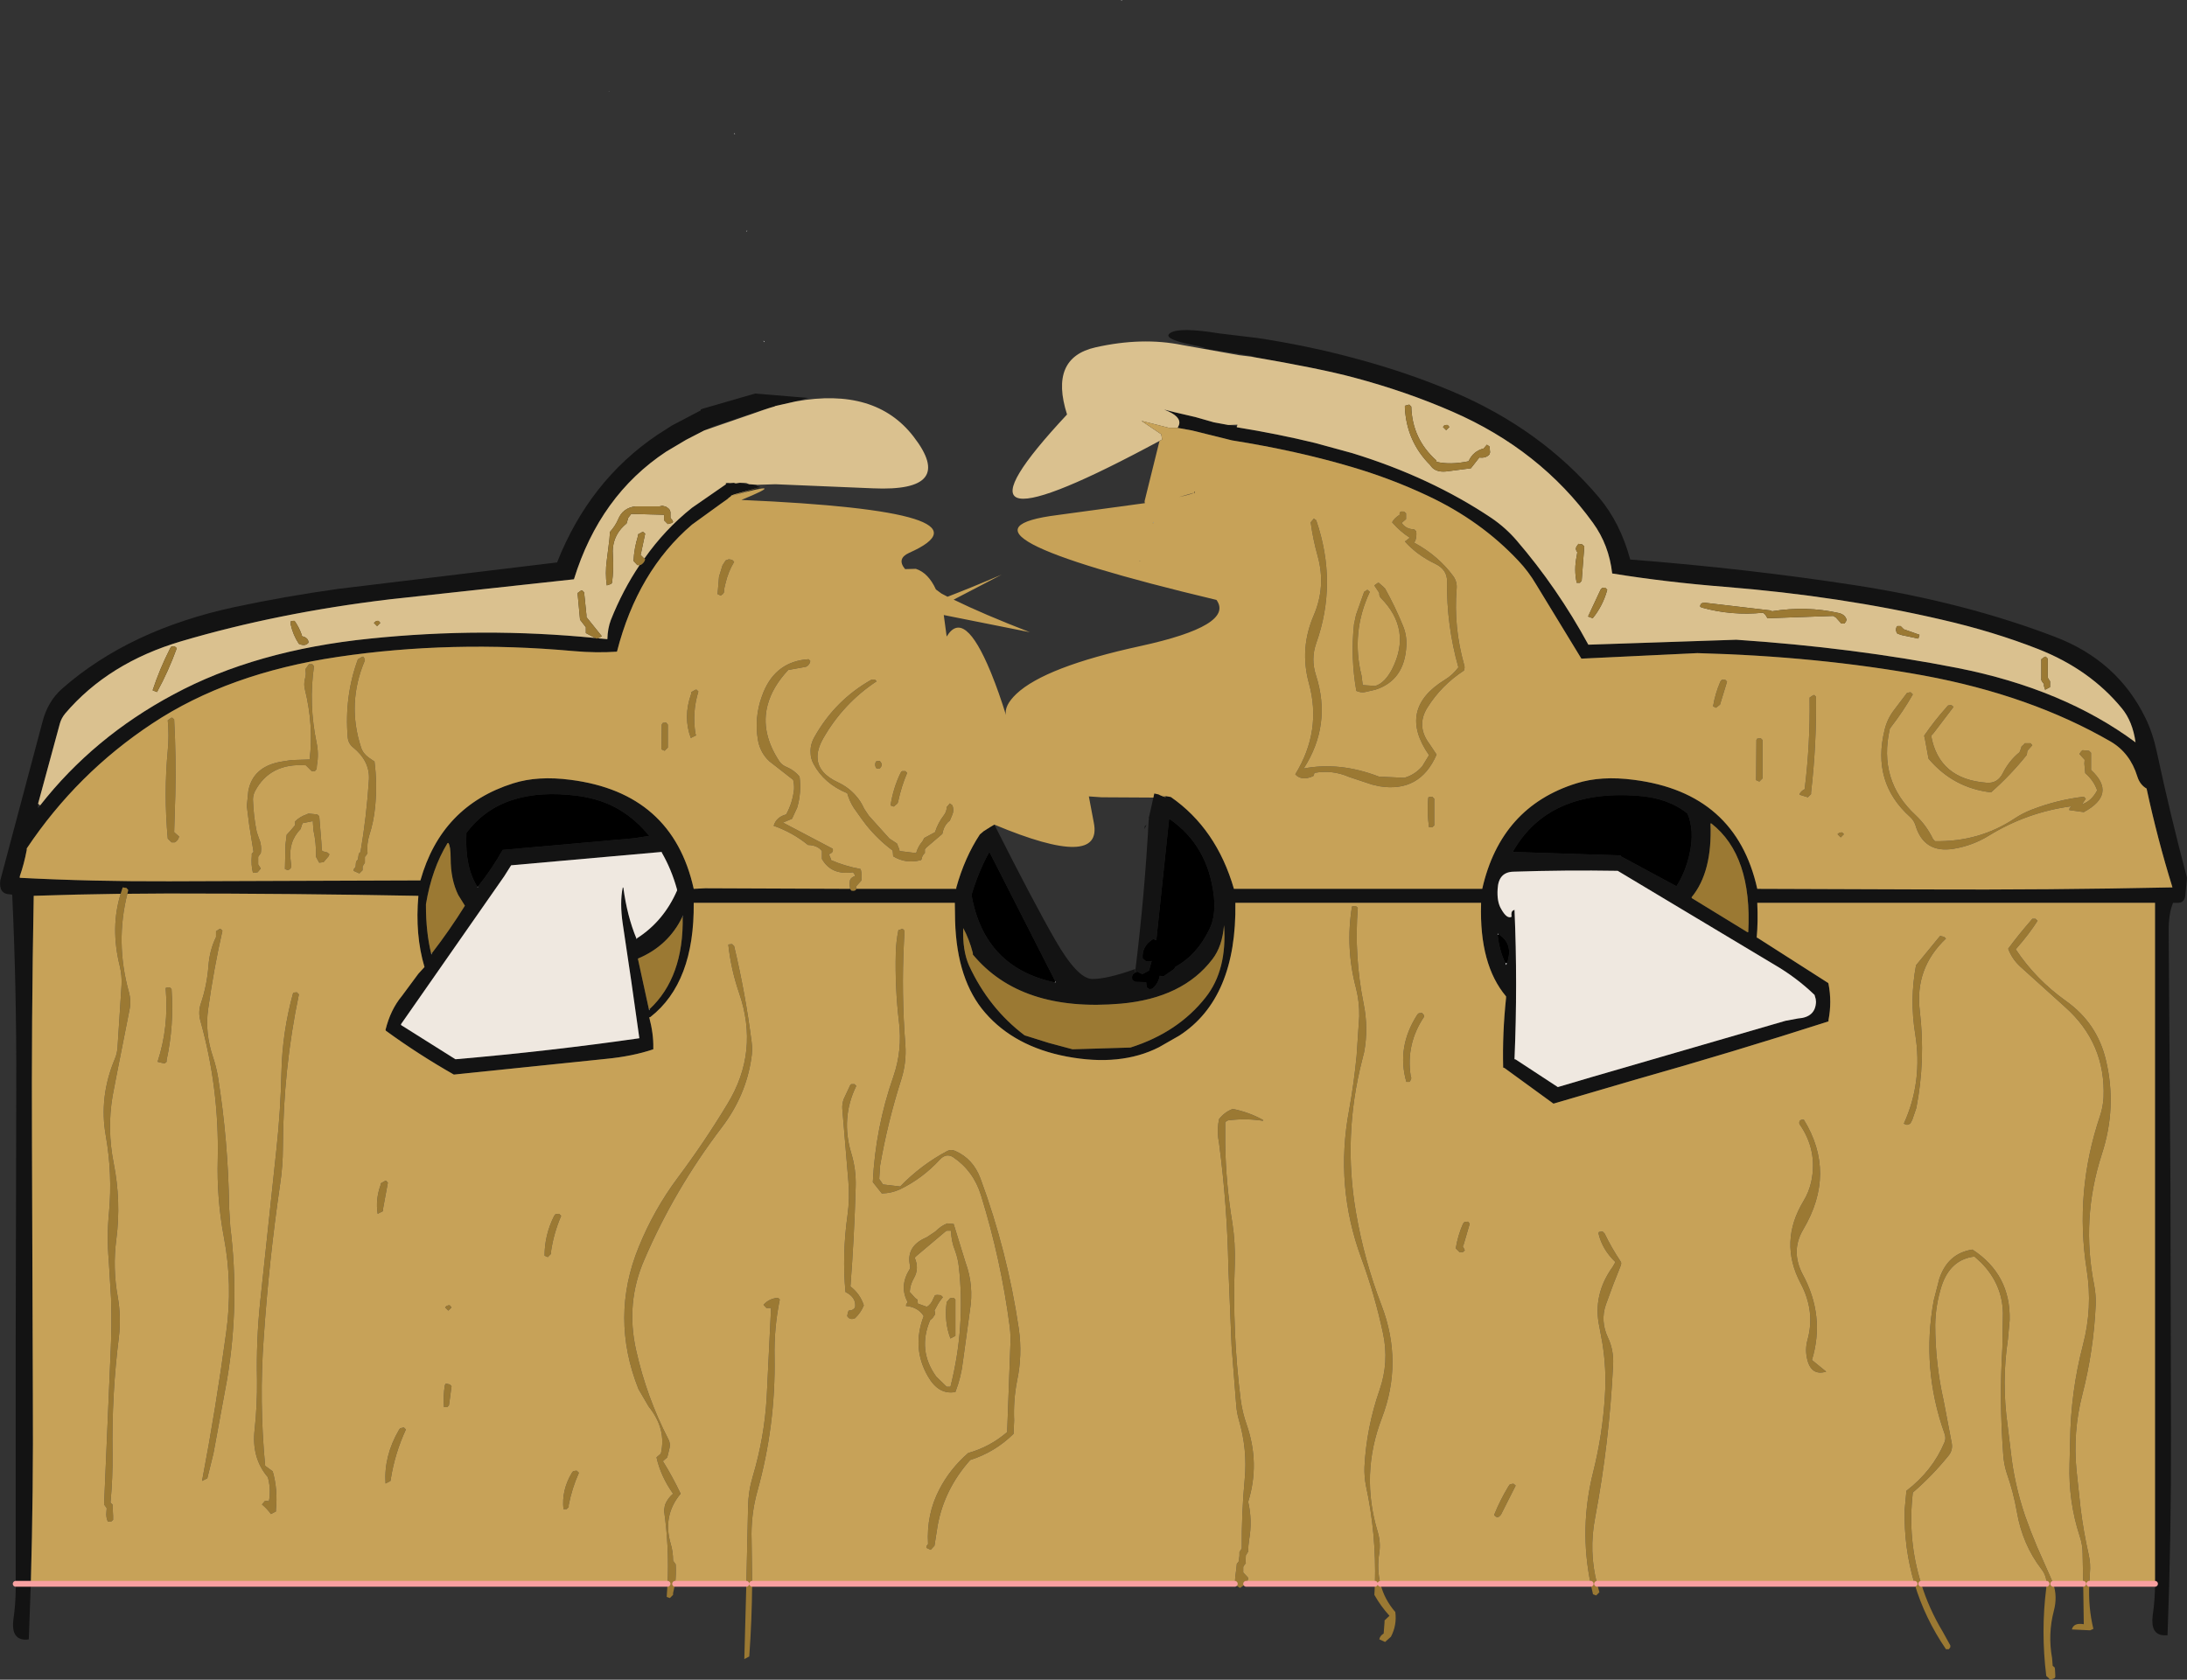 <?xml version="1.0" encoding="UTF-8" standalone="no"?>
<svg xmlns:xlink="http://www.w3.org/1999/xlink" height="288.95px" width="376.1px" xmlns="http://www.w3.org/2000/svg">
  <rect width="100%" height="100%" fill="#333333" stroke="none"/>
  <g transform="matrix(1.0, 0.0, 0.0, 1.0, 188.05, 122.65)">
    <path d="M24.65 -49.35 L24.65 -49.15 Q31.75 -48.0 38.1 -46.45 L44.5 -44.7 Q58.0 -40.55 68.5 -33.5 70.9 -31.85 72.75 -29.7 79.8 -21.5 85.1 -11.75 L110.55 -12.6 Q130.7 -11.25 148.55 -7.75 166.8 -4.15 179.2 5.05 178.7 1.45 176.85 -0.8 171.35 -7.5 162.45 -11.0 154.8 -14.0 145.9 -16.05 128.5 -20.1 108.6 -21.7 98.5 -22.5 89.2 -24.0 88.65 -28.9 85.9 -32.7 76.85 -45.25 61.7 -51.85 53.8 -55.3 44.8 -57.7 39.05 -59.25 27.1 -61.3 27.95 -61.25 27.25 -61.4 L18.35 -62.8 Q20.7 -62.55 16.6 -63.4 11.7 -64.45 13.25 -65.4 14.85 -66.4 21.6 -65.3 L28.25 -64.5 Q37.1 -63.15 45.15 -60.95 53.95 -58.6 61.85 -55.25 77.05 -48.8 86.95 -37.05 90.6 -32.7 92.3 -26.4 112.35 -24.85 131.15 -21.95 149.8 -19.05 165.35 -13.1 176.1 -9.0 180.9 0.85 182.15 3.4 182.85 6.65 185.2 17.65 188.05 28.35 L187.8 31.0 Q187.75 32.6 186.6 32.65 L185.65 32.65 Q184.85 34.6 184.9 37.7 L185.2 80.9 185.3 124.1 Q185.35 141.65 184.7 158.65 L184.45 158.65 184.0 158.65 Q181.75 158.5 182.15 155.25 182.55 152.55 182.55 149.8 L182.55 106.6 182.55 63.4 182.55 32.65 139.35 32.65 114.15 32.65 Q114.3 35.95 114.05 38.65 L114.15 38.65 126.35 46.45 126.4 46.6 Q127.0 49.7 126.4 52.8 L126.4 53.05 Q110.05 58.3 93.1 63.1 L79.1 67.2 70.65 61.05 70.45 61.0 Q70.3 55.15 70.95 49.0 L70.95 48.75 Q66.35 43.3 66.65 32.9 L66.65 32.65 49.05 32.65 24.65 32.65 24.4 32.65 Q24.65 49.1 14.75 55.5 L11.25 57.5 Q4.65 60.85 -4.6 59.1 -13.55 57.4 -18.6 51.6 -23.5 46.0 -23.8 35.8 L-23.85 32.65 -33.0 32.65 -67.05 32.65 -68.75 32.65 Q-68.6 46.35 -76.2 52.3 L-76.4 52.35 Q-75.65 55.2 -75.7 57.6 L-75.7 57.85 Q-79.25 59.05 -83.85 59.5 L-110.0 62.2 Q-116.15 58.7 -121.7 54.65 L-121.75 54.5 Q-120.9 51.05 -118.95 48.7 L-116.1 44.85 -115.05 43.7 Q-116.7 38.15 -116.1 31.45 L-116.25 31.45 Q-137.4 31.05 -159.2 31.05 L-166.15 31.1 -166.0 30.45 -166.3 30.1 -166.95 30.0 -167.3 31.1 Q-174.9 31.2 -182.25 31.45 -182.65 52.65 -182.55 74.4 L-182.4 117.6 Q-182.3 133.9 -182.75 149.8 L-185.35 149.8 -182.75 149.8 -183.1 159.35 -183.45 159.4 -183.9 159.4 Q-186.15 159.2 -185.75 155.95 -185.35 153.25 -185.35 150.5 L-185.35 149.8 -185.35 107.3 -185.25 64.1 Q-185.2 47.35 -185.95 31.25 L-186.3 31.2 Q-188.3 31.15 -188.0 28.8 L-180.75 1.55 Q-179.85 -2.0 -177.35 -4.2 -165.85 -14.3 -147.8 -18.2 -139.15 -20.05 -129.9 -21.35 L-92.25 -25.9 Q-86.7 -39.95 -75.0 -47.85 L-72.5 -49.45 -67.55 -52.05 -67.55 -52.2 -67.2 -52.35 -58.2 -54.95 -49.1 -54.2 -51.2 -53.6 -54.75 -52.8 -54.8 -52.75 -55.8 -52.45 -58.4 -51.65 -61.65 -50.6 -61.45 -50.65 -61.35 -50.65 -61.25 -50.7 -56.85 -52.1 -58.85 -51.4 -59.6 -51.2 -65.2 -49.35 -66.95 -48.6 -70.05 -47.0 -73.5 -44.95 Q-84.9 -37.4 -89.35 -23.0 L-121.05 -19.55 Q-140.25 -17.25 -156.85 -12.35 -169.4 -8.65 -176.85 0.1 -177.5 0.9 -177.75 1.8 L-181.5 15.6 -181.5 16.1 -181.5 16.35 -181.35 16.2 -181.15 15.9 Q-171.95 4.15 -158.2 -3.2 -144.1 -10.8 -124.4 -12.8 -105.0 -14.8 -85.7 -12.9 L-85.45 -12.8 -85.25 -12.85 -83.6 -12.7 Q-83.55 -14.55 -83.0 -16.0 -80.95 -21.15 -78.05 -25.45 L-77.9 -25.45 Q-77.25 -25.8 -77.1 -26.45 L-77.25 -26.55 Q-73.75 -31.55 -69.05 -35.3 L-63.2 -39.35 -63.25 -39.55 -62.9 -39.55 -62.5 -39.55 -61.7 -39.6 Q-61.95 -39.55 -61.5 -39.5 L-60.85 -39.6 -59.7 -39.55 -60.05 -39.4 -57.85 -39.25 Q-58.25 -39.15 -57.45 -38.9 L-57.35 -38.85 -61.8 -37.6 -62.3 -37.4 -62.4 -37.25 -62.45 -37.15 -62.5 -37.2 -62.85 -36.9 -62.95 -36.8 -64.15 -35.95 -69.05 -32.4 Q-78.4 -24.4 -81.95 -10.55 -85.45 -10.3 -89.4 -10.65 -110.45 -12.55 -129.95 -9.65 -148.8 -6.85 -161.85 1.8 -174.8 10.35 -183.45 23.3 L-183.45 23.55 Q-183.9 25.95 -184.65 28.1 L-184.65 28.35 Q-172.1 29.0 -158.95 28.95 L-115.75 28.8 Q-112.15 16.0 -99.8 12.1 -95.55 10.75 -89.9 11.5 -72.4 13.75 -68.75 30.25 L-66.8 30.15 -41.85 30.25 -41.65 30.55 Q-40.9 30.7 -40.8 30.25 L-34.7 30.25 -23.6 30.25 -23.6 30.05 Q-22.15 24.85 -19.55 20.9 L-18.85 20.3 -18.8 20.25 -18.85 20.3 -18.75 20.25 -18.05 19.8 -18.0 19.8 -17.9 19.7 -17.05 19.2 Q-10.35 32.5 -6.55 39.1 -2.75 45.7 -0.25 45.75 2.25 45.8 7.15 44.05 L7.1 44.7 6.8 44.95 6.7 45.1 Q6.55 45.5 6.7 45.95 L6.95 46.1 7.2 46.25 9.05 46.3 9.1 46.75 9.15 47.2 9.6 47.5 10.1 47.45 Q11.15 46.55 11.4 45.2 L11.75 45.3 12.05 45.3 13.85 44.05 14.1 43.65 Q17.9 41.55 20.0 37.05 21.05 34.85 20.7 31.5 19.7 22.8 13.1 18.25 L13.0 18.25 10.8 39.1 10.35 38.9 10.15 38.95 Q8.3 40.15 8.45 42.2 L8.95 42.65 Q9.5 42.85 10.0 42.65 L9.55 44.3 8.45 44.9 8.1 44.8 7.6 44.5 7.15 44.65 Q8.8 31.4 9.5 18.25 L9.5 18.1 10.3 14.55 10.45 13.85 10.5 13.85 11.15 14.0 11.3 14.05 11.35 14.1 11.95 14.35 12.3 14.45 12.5 14.4 11.85 14.2 13.3 14.45 Q21.15 19.9 24.15 30.25 L24.4 30.25 49.15 30.25 66.85 30.25 Q70.05 16.15 83.05 12.1 87.3 10.75 92.95 11.5 110.5 13.75 114.15 30.25 L142.7 30.35 Q164.45 30.45 185.55 30.0 183.0 21.8 181.1 13.0 179.95 12.35 179.5 10.9 178.25 6.85 174.9 4.9 161.15 -3.05 142.75 -6.45 124.65 -9.75 103.85 -10.3 L83.9 -9.35 76.1 -22.15 Q74.8 -24.35 73.1 -26.15 66.6 -33.1 57.4 -37.4 51.35 -40.25 44.65 -42.25 35.1 -45.1 23.8 -46.9 L16.95 -48.6 14.45 -49.05 14.55 -49.2 Q15.4 -50.7 12.95 -51.85 L12.15 -52.2 13.9 -51.75 17.55 -50.9 17.9 -50.8 20.7 -50.0 23.15 -49.55 24.65 -49.35 M28.05 -64.9 L28.0 -64.95 28.05 -64.95 28.05 -64.9 M124.2 49.2 L124.0 48.5 Q120.95 45.55 117.1 43.3 L90.15 27.15 Q81.2 27.0 72.15 27.3 69.65 27.4 69.5 30.25 69.35 32.45 70.1 33.7 71.1 35.5 71.9 35.05 71.75 34.15 72.2 33.95 L72.4 33.85 Q72.95 46.55 72.4 59.55 L72.6 59.6 79.85 64.35 85.6 62.65 119.0 52.95 121.15 52.55 Q124.15 52.35 124.25 49.7 L124.2 49.2 M102.5 24.25 Q103.4 20.25 102.15 17.3 98.9 14.65 93.7 14.25 78.3 13.05 72.15 23.8 L72.15 23.9 90.65 24.5 90.7 24.65 100.25 29.8 Q101.8 27.4 102.5 24.25 M106.25 19.0 L106.1 19.0 Q106.45 27.35 102.85 31.7 L102.9 31.85 112.45 37.7 112.6 37.7 Q113.3 24.5 106.25 19.0 M69.65 38.05 L69.5 37.95 69.5 38.2 Q69.8 40.8 70.7 42.75 L70.85 43.0 70.95 43.35 71.1 43.05 Q72.3 39.7 69.65 38.05 M9.1 19.25 L8.8 19.95 8.8 19.5 9.1 19.25 M22.45 36.5 Q22.15 40.15 20.45 42.35 15.35 49.05 4.7 50.0 -12.5 51.5 -20.75 41.55 L-20.75 41.3 Q-21.35 38.95 -22.4 37.0 -22.55 40.85 -21.4 43.45 -18.0 50.8 -11.85 55.45 L-7.7 56.75 -3.6 57.85 6.35 57.55 Q14.55 54.95 19.3 48.9 23.0 44.2 22.45 36.5 M-57.3 -38.85 L-57.7 -38.6 -59.4 -38.15 Q-60.0 -38.05 -59.5 -38.2 L-57.3 -38.85 M-18.05 19.5 L-17.8 19.2 -18.05 19.5 M-6.6 46.1 L-17.85 24.0 -18.0 24.05 Q-19.8 27.35 -20.95 31.2 L-20.95 31.45 Q-18.7 43.8 -6.65 46.35 L-6.55 46.35 -6.6 46.1 M-78.5 38.75 Q-73.9 35.8 -71.6 30.5 L-71.65 30.25 Q-72.6 26.85 -74.25 24.0 L-74.25 23.9 -100.15 26.2 -101.35 28.1 -119.1 53.55 -119.05 53.7 -109.75 59.55 -109.55 59.55 Q-93.4 58.15 -78.1 55.95 -79.45 46.15 -80.95 36.3 -81.5 32.6 -80.95 30.0 L-80.85 30.05 Q-80.2 34.95 -78.6 38.8 L-78.55 38.9 -78.5 38.75 M-105.85 29.85 Q-103.5 26.9 -101.6 23.55 L-79.05 21.55 -76.4 21.15 Q-78.55 18.45 -81.5 16.65 -84.6 14.8 -88.7 14.25 -101.85 12.55 -107.85 20.65 L-107.85 20.9 Q-108.1 26.55 -105.95 29.9 L-105.9 30.0 -105.85 29.85 M-70.65 35.05 L-70.65 34.8 -70.7 35.05 Q-73.1 40.05 -78.35 42.25 L-78.3 42.5 -76.45 51.0 -76.4 51.15 -76.35 50.95 Q-70.45 45.45 -70.65 35.05 M-113.8 41.35 Q-110.75 37.4 -108.1 33.15 L-109.25 31.3 Q-110.55 28.65 -110.55 25.0 -110.55 22.9 -110.95 22.35 L-111.1 22.4 Q-113.8 26.85 -114.8 32.9 L-114.8 33.15 Q-114.8 37.7 -113.9 41.4 L-113.85 41.55 -113.8 41.35" fill="#131313" fill-rule="evenodd" stroke="none"/>
    <path d="M4.8 -122.55 L4.75 -122.65 4.95 -122.6 4.8 -122.55 M9.5 18.1 L9.5 18.25 9.45 18.25 9.5 18.2 9.5 18.1 M7.95 -26.1 L7.9 -26.2 8.05 -26.15 7.95 -26.1 M10.25 -32.85 L10.35 -32.8 10.2 -32.6 10.25 -32.85 M69.5 38.2 L69.5 37.95 69.65 38.05 69.5 38.2 M71.1 43.05 L70.95 43.35 70.85 43.0 71.1 43.05 M-61.75 -99.8 L-61.65 -99.6 -61.75 -99.55 -61.75 -99.8 M-83.3 -106.9 L-83.35 -106.9 -83.35 -107.0 -83.3 -106.9 M-59.65 -82.95 L-59.55 -83.0 -59.6 -82.75 -59.65 -82.95 M-56.6 -63.9 L-56.7 -63.8 -56.75 -64.05 -56.6 -63.9 M-10.65 -8.4 L-10.65 -8.6 -10.65 -8.4 M-6.6 46.1 L-6.55 46.35 -6.65 46.35 -6.6 46.1 M-78.5 38.75 L-78.55 38.9 -78.6 38.8 -78.5 38.75 M-105.85 29.85 L-105.9 30.0 -105.95 29.9 -105.85 29.85 M-70.65 35.05 L-70.7 35.05 -70.65 34.8 -70.65 35.05 M-76.45 51.0 L-76.35 50.95 -76.4 51.15 -76.45 51.0 M-113.8 41.35 L-113.85 41.55 -113.9 41.4 -113.8 41.35" fill="#fefefe" fill-rule="evenodd" stroke="none"/>
    <path d="M124.2 49.2 L124.25 49.7 Q124.15 52.35 121.15 52.55 L119.0 52.95 85.6 62.65 79.85 64.35 72.6 59.6 72.4 59.55 Q72.95 46.55 72.4 33.85 L72.2 33.95 Q71.75 34.15 71.9 35.05 71.1 35.5 70.1 33.7 69.35 32.45 69.5 30.25 69.65 27.4 72.15 27.3 81.2 27.0 90.15 27.15 L117.1 43.3 Q120.95 45.55 124.0 48.5 L124.2 49.2 M-78.6 38.8 Q-80.2 34.95 -80.85 30.05 L-80.95 30.0 Q-81.5 32.6 -80.95 36.3 -79.45 46.15 -78.1 55.95 -93.4 58.15 -109.55 59.55 L-109.75 59.55 -119.05 53.7 -119.1 53.55 -101.35 28.1 -100.15 26.2 -74.25 23.9 -74.25 24.0 Q-72.6 26.85 -71.65 30.25 L-71.6 30.5 Q-73.9 35.8 -78.5 38.75 L-78.6 38.8" fill="#efe8e0" fill-rule="evenodd" stroke="none"/>
    <path d="M54.65 -52.7 L54.3 -53.05 54.1 -53.0 53.55 -52.85 53.55 -52.5 Q53.85 -46.7 57.9 -42.65 58.7 -41.35 60.65 -41.55 L64.9 -42.1 66.35 -43.95 Q67.5 -43.8 68.1 -44.5 L68.2 -44.85 68.1 -45.85 67.65 -46.15 67.1 -45.5 Q65.3 -45.05 64.5 -43.3 61.35 -42.65 59.0 -43.2 L58.95 -43.45 Q54.8 -47.15 54.65 -52.7 M27.1 -61.3 Q39.05 -59.25 44.8 -57.7 53.8 -55.3 61.7 -51.85 76.85 -45.25 85.9 -32.7 88.65 -28.9 89.2 -24.0 98.5 -22.5 108.6 -21.7 128.5 -20.1 145.9 -16.05 154.8 -14.0 162.45 -11.0 171.35 -7.5 176.85 -0.8 178.7 1.45 179.2 5.05 166.8 -4.15 148.55 -7.75 130.7 -11.25 110.55 -12.6 L85.1 -11.75 Q79.8 -21.5 72.75 -29.7 70.9 -31.85 68.5 -33.5 58.0 -40.55 44.5 -44.7 L38.1 -46.45 Q31.75 -48.0 24.65 -49.15 L24.65 -49.35 24.7 -49.4 24.75 -49.55 24.75 -49.6 23.6 -49.55 23.15 -49.55 20.7 -50.0 17.9 -50.8 17.55 -50.9 13.9 -51.75 12.15 -52.2 12.95 -51.85 Q15.4 -50.7 14.55 -49.2 L14.45 -49.05 13.05 -49.05 13.0 -49.05 8.25 -50.25 11.65 -47.95 11.8 -47.05 11.35 -46.8 9.1 -45.6 Q-28.6 -25.6 -4.55 -51.35 -7.65 -61.1 0.35 -62.9 8.35 -64.7 15.25 -63.3 L25.05 -61.55 27.1 -61.3 M-59.7 -39.55 L-60.85 -39.6 -61.5 -39.5 Q-61.95 -39.55 -61.7 -39.6 L-62.5 -39.55 -63.2 -39.6 -62.9 -39.55 -63.25 -39.55 -63.2 -39.35 -69.05 -35.3 Q-73.75 -31.55 -77.25 -26.55 L-77.9 -27.2 -77.8 -27.55 -77.1 -30.85 -77.45 -31.15 -77.65 -31.1 -78.3 -30.75 -78.35 -30.4 Q-79.0 -28.3 -79.1 -26.15 L-78.45 -25.45 -78.05 -25.45 Q-80.95 -21.15 -83.0 -16.0 -83.55 -14.55 -83.6 -12.7 L-85.25 -12.85 -84.55 -13.2 -87.2 -16.5 -87.2 -16.85 -87.6 -20.75 -87.95 -21.1 -88.15 -21.05 -88.7 -20.65 -88.7 -20.35 -88.3 -16.05 -87.3 -14.75 -87.3 -14.4 -87.3 -13.75 -85.7 -12.9 Q-105.0 -14.8 -124.4 -12.8 -144.1 -10.8 -158.2 -3.2 -171.95 4.15 -181.15 15.9 L-181.5 15.6 -177.75 1.8 Q-177.5 0.9 -176.85 0.1 -169.4 -8.65 -156.85 -12.35 -140.25 -17.25 -121.05 -19.55 L-89.35 -23.0 Q-84.9 -37.4 -73.5 -44.95 L-70.05 -47.0 -66.95 -48.6 -58.85 -51.4 -56.85 -52.1 -55.8 -52.45 -54.8 -52.75 -54.75 -52.8 -51.2 -53.6 Q-37.5 -56.05 -30.95 -47.55 -23.55 -38.0 -37.95 -38.65 L-54.7 -39.35 -57.8 -39.25 -57.85 -39.25 -59.15 -39.35 -59.2 -39.35 -59.7 -39.55 M60.9 -49.55 L60.65 -49.55 60.35 -49.5 60.1 -49.2 60.65 -48.65 61.2 -49.2 60.9 -49.55 M116.7 -17.5 L116.35 -17.65 104.85 -19.0 104.85 -18.95 104.55 -18.85 104.4 -18.65 104.3 -18.35 104.55 -18.15 Q109.75 -16.7 115.15 -17.25 L115.55 -16.9 115.9 -16.3 127.2 -16.7 127.65 -16.45 128.6 -15.4 129.15 -15.4 129.4 -15.75 129.5 -16.05 Q129.25 -16.95 128.15 -17.2 122.6 -18.45 116.7 -17.5 M87.8 -21.55 L87.5 -21.5 87.35 -21.4 87.2 -21.2 85.05 -16.6 85.85 -16.3 Q87.6 -18.45 88.35 -21.2 L88.0 -21.55 87.8 -21.55 M83.2 -27.65 L83.1 -27.0 Q82.6 -24.65 83.1 -22.4 L83.65 -22.4 83.95 -22.75 84.0 -23.4 84.4 -28.65 84.05 -29.0 83.4 -29.1 83.15 -28.75 Q82.75 -28.25 83.2 -27.65 M138.55 -14.95 L138.25 -14.95 138.15 -14.85 138.05 -14.65 Q137.9 -14.1 138.25 -13.65 L139.0 -13.4 141.85 -12.8 142.05 -13.45 139.35 -14.4 139.1 -14.65 138.8 -14.95 138.55 -14.95 M163.75 -9.7 L163.55 -9.65 163.0 -9.25 163.0 -8.95 163.0 -5.65 163.2 -5.3 163.45 -5.0 163.45 -4.65 163.65 -4.0 164.5 -4.45 164.5 -4.75 164.5 -5.45 164.3 -5.75 164.1 -6.1 164.1 -6.4 164.1 -9.35 163.75 -9.7 M-137.95 -15.8 L-138.05 -15.75 -138.05 -15.2 Q-137.65 -13.4 -136.65 -11.9 -135.55 -11.4 -135.0 -12.1 -135.0 -12.95 -136.1 -13.2 L-136.2 -13.55 Q-136.65 -14.8 -137.4 -15.85 L-137.65 -15.85 -137.95 -15.8 M-123.45 -15.75 L-123.75 -15.5 -123.2 -14.95 -122.65 -15.5 -122.95 -15.85 -123.2 -15.85 -123.45 -15.75 M-158.2 -11.45 L-158.5 -11.45 -158.65 -11.35 -158.8 -11.1 Q-160.6 -7.55 -161.8 -3.9 L-161.05 -3.6 Q-159.1 -7.15 -157.65 -11.15 L-158.0 -11.45 -158.2 -11.45 M-81.75 -33.3 Q-82.25 -32.15 -83.15 -31.15 L-83.25 -29.85 -83.7 -26.25 Q-84.0 -24.05 -83.7 -21.95 L-82.95 -22.2 -82.8 -22.4 Q-82.5 -24.7 -82.65 -27.0 -82.95 -30.45 -80.3 -32.6 L-80.0 -33.6 -79.8 -33.85 -79.5 -34.25 -73.85 -34.1 -73.85 -33.8 -73.85 -33.45 -73.85 -33.15 -73.5 -32.8 -73.2 -32.5 -72.45 -32.7 -72.3 -32.9 -72.45 -33.2 -72.75 -33.55 -72.75 -34.25 -72.75 -34.55 -72.85 -34.9 -73.1 -35.2 -73.55 -35.5 -74.15 -35.65 -74.6 -35.55 -78.75 -35.55 Q-80.95 -35.3 -81.75 -33.3" fill="#dac18f" fill-rule="evenodd" stroke="none"/>
    <path d="M54.65 -52.7 Q54.8 -47.15 58.95 -43.45 L59.0 -43.2 Q61.35 -42.65 64.5 -43.3 65.3 -45.05 67.1 -45.5 L67.65 -46.15 68.1 -45.85 68.2 -44.85 68.1 -44.5 Q67.5 -43.8 66.35 -43.95 L64.9 -42.1 60.65 -41.55 Q58.7 -41.35 57.9 -42.65 53.85 -46.7 53.55 -52.5 L53.55 -52.85 54.1 -53.0 54.3 -53.05 54.65 -52.7 M-40.8 30.25 Q-40.9 30.7 -41.65 30.55 L-41.85 30.25 -41.95 29.55 -41.9 28.9 Q-41.8 28.3 -41.0 28.05 L-41.1 27.75 -41.35 27.4 Q-45.1 27.95 -46.7 25.1 L-46.7 24.1 -46.7 23.75 Q-47.45 22.75 -49.1 22.7 -51.75 20.55 -55.0 19.4 -54.55 17.9 -52.85 17.45 -51.75 15.45 -51.5 13.15 -51.45 12.3 -51.65 11.5 L-55.75 8.3 Q-57.3 6.85 -57.7 4.7 -58.35 0.8 -57.05 -2.8 L-56.75 -3.6 Q-54.55 -8.9 -49.0 -9.25 L-48.7 -8.95 Q-48.8 -8.25 -49.45 -7.95 L-52.5 -7.4 Q-55.25 -4.45 -56.05 -1.35 -57.3 3.35 -54.0 8.35 -53.55 9.0 -52.65 9.35 -51.4 9.9 -50.55 10.95 -50.2 13.65 -50.95 16.25 L-51.85 18.2 -53.4 18.85 -44.85 23.35 Q-44.65 24.0 -45.5 24.3 L-45.2 25.0 -45.15 25.3 Q-42.9 26.3 -40.05 26.85 -39.85 27.45 -39.9 28.15 L-39.9 28.8 -40.8 29.8 -40.8 30.25 M-77.25 -26.55 L-77.1 -26.45 Q-77.25 -25.8 -77.9 -25.45 L-78.05 -25.45 -78.45 -25.45 -79.1 -26.15 Q-79.0 -28.3 -78.35 -30.4 L-78.3 -30.75 -77.65 -31.1 -77.45 -31.15 -77.1 -30.85 -77.8 -27.55 -77.9 -27.2 -77.25 -26.55 M-85.25 -12.85 L-85.45 -12.8 -85.7 -12.9 -87.3 -13.75 -87.3 -14.4 -87.3 -14.75 -88.3 -16.05 -88.7 -20.35 -88.7 -20.65 -88.15 -21.05 -87.95 -21.1 -87.6 -20.75 -87.2 -16.85 -87.2 -16.5 -84.55 -13.2 -85.25 -12.85 M-167.3 31.1 L-166.95 30.0 -166.3 30.1 -166.0 30.45 -166.15 31.1 Q-168.25 39.45 -165.9 47.95 -165.45 49.55 -165.8 51.15 L-168.05 62.55 -168.7 65.95 Q-169.65 71.65 -168.5 77.45 -167.2 84.0 -168.05 90.55 -168.7 95.5 -167.8 100.45 -167.2 103.85 -167.6 107.3 -168.85 117.2 -168.7 127.3 -168.65 131.6 -169.05 135.85 L-168.7 136.15 -168.6 138.15 -168.6 138.8 -168.95 139.1 -169.5 139.1 Q-169.85 138.35 -169.75 137.45 L-169.7 136.8 -169.9 136.5 -170.15 136.15 -169.05 110.55 Q-168.8 105.55 -168.95 100.7 L-169.35 94.1 Q-169.7 90.0 -169.3 85.9 -168.7 79.3 -169.85 72.75 -171.05 66.05 -168.3 59.5 -167.95 58.7 -167.85 57.7 L-167.15 46.85 Q-167.05 45.2 -167.45 43.55 -169.1 36.9 -167.3 31.1 M60.9 -49.55 L61.2 -49.2 60.65 -48.65 60.1 -49.2 60.35 -49.5 60.65 -49.55 60.9 -49.55 M37.9 -33.45 L38.3 -33.15 Q42.0 -22.4 38.3 -12.0 37.35 -9.3 38.25 -6.5 41.0 2.0 36.15 9.55 42.35 8.35 49.1 10.95 L53.45 11.15 Q55.25 10.65 56.55 9.15 L57.7 7.25 Q52.2 -0.65 60.4 -5.7 61.8 -6.55 62.75 -7.85 60.7 -15.15 60.8 -22.6 60.85 -24.65 58.8 -25.65 55.65 -27.15 53.55 -29.5 L54.4 -30.15 Q52.8 -31.15 51.35 -32.8 51.75 -33.55 52.65 -34.1 52.55 -34.75 53.2 -34.65 L53.4 -34.65 53.75 -34.35 53.75 -33.7 53.75 -33.35 53.0 -32.7 Q53.75 -31.6 55.15 -31.6 L55.5 -31.25 Q55.6 -30.4 55.35 -29.65 L55.15 -29.3 Q59.3 -27.05 61.9 -23.5 62.55 -22.55 62.45 -21.4 61.9 -14.8 63.75 -8.25 63.9 -7.8 63.7 -7.3 59.8 -4.75 57.4 -0.9 55.45 2.25 57.8 5.35 L59.0 7.15 Q56.15 13.75 49.15 12.6 L47.85 12.3 43.95 11.0 Q41.1 9.75 38.0 10.3 L37.9 10.65 37.8 10.85 Q35.8 11.75 34.7 10.55 39.3 3.05 37.05 -5.1 35.4 -11.1 37.9 -16.85 40.0 -21.8 38.55 -27.0 37.75 -29.85 37.35 -32.8 L37.9 -33.45 M49.8 -21.75 L50.15 -21.4 Q51.85 -18.35 53.2 -15.05 53.9 -13.4 53.8 -11.55 53.5 -5.6 48.45 -4.0 L46.7 -3.6 Q46.0 -3.45 45.2 -3.8 44.2 -9.5 44.8 -15.25 L45.15 -16.9 46.55 -20.85 47.1 -21.2 47.5 -20.85 47.5 -20.8 Q44.25 -13.85 46.1 -6.4 L46.3 -4.8 48.45 -4.65 Q50.1 -5.15 51.35 -7.55 54.8 -14.35 49.4 -19.8 49.1 -20.15 49.15 -20.65 L48.45 -21.7 48.3 -21.95 48.85 -22.35 49.05 -22.4 49.8 -21.75 M83.2 -27.65 Q82.75 -28.25 83.15 -28.75 L83.4 -29.1 84.05 -29.0 84.4 -28.65 84.0 -23.4 83.95 -22.75 83.65 -22.4 83.1 -22.4 Q82.6 -24.65 83.1 -27.0 L83.2 -27.65 M87.8 -21.55 L88.0 -21.55 88.35 -21.2 Q87.6 -18.45 85.85 -16.3 L85.05 -16.6 87.2 -21.2 87.35 -21.4 87.5 -21.5 87.8 -21.55 M116.7 -17.5 Q122.6 -18.45 128.15 -17.2 129.25 -16.95 129.5 -16.05 L129.4 -15.75 129.15 -15.4 128.6 -15.4 127.65 -16.45 127.2 -16.7 115.9 -16.3 115.55 -16.9 115.15 -17.25 Q109.75 -16.7 104.55 -18.15 L104.3 -18.35 104.4 -18.65 104.55 -18.85 104.85 -18.95 104.85 -19.0 116.35 -17.65 116.7 -17.5 M108.6 -5.75 L108.95 -5.4 107.85 -1.8 107.75 -1.45 107.05 -0.9 106.55 -1.15 Q106.9 -3.3 107.8 -5.4 L107.95 -5.6 108.05 -5.7 108.6 -5.75 M138.55 -14.95 L138.8 -14.95 139.1 -14.65 139.35 -14.4 142.05 -13.45 141.85 -12.8 139.0 -13.4 138.25 -13.65 Q137.9 -14.1 138.05 -14.65 L138.15 -14.85 138.25 -14.95 138.55 -14.95 M123.75 -3.05 L123.95 -3.1 124.25 -2.8 Q124.35 5.5 123.4 13.65 L123.4 13.95 122.85 14.5 121.4 14.05 Q121.55 13.5 122.3 13.1 123.25 5.45 123.15 -2.35 L123.15 -2.65 123.75 -3.05 M140.9 -3.2 Q139.25 -0.3 137.2 2.35 L136.95 2.7 Q134.9 11.6 141.4 17.6 143.25 19.35 144.35 21.65 L144.7 22.05 Q152.3 22.2 158.4 18.15 159.75 17.25 161.3 16.65 165.65 14.95 170.3 14.4 L170.65 14.75 170.0 15.7 Q171.65 15.15 172.6 13.3 172.0 11.6 170.55 10.35 L170.4 8.7 170.45 8.05 169.55 7.05 169.85 6.6 170.1 6.4 171.2 6.5 171.55 6.85 171.55 9.15 171.55 9.8 Q176.05 13.95 170.3 17.05 L167.8 16.7 167.85 16.4 168.15 16.05 Q160.6 17.05 154.05 21.05 151.25 22.8 147.95 23.35 142.8 24.2 141.35 19.3 141.1 18.5 140.45 17.9 133.8 11.95 136.05 2.9 136.5 1.0 137.7 -0.55 L139.9 -3.45 140.35 -3.55 140.55 -3.55 140.9 -3.2 M147.9 -1.05 L144.4 3.55 144.05 3.9 Q145.4 11.4 153.6 12.0 155.45 12.15 156.35 10.4 157.45 8.2 159.25 6.75 L159.5 6.1 159.6 5.75 159.95 5.45 160.15 5.2 161.15 5.2 161.45 5.55 160.6 6.5 160.55 6.85 160.5 7.2 Q157.75 10.65 154.35 13.65 147.85 12.9 143.6 7.85 L143.05 4.85 142.85 3.9 Q144.6 1.35 146.7 -1.0 L146.9 -1.25 147.0 -1.3 147.35 -1.35 147.55 -1.35 147.9 -1.05 M163.75 -9.7 L164.1 -9.35 164.1 -6.4 164.1 -6.1 164.3 -5.75 164.5 -5.45 164.5 -4.75 164.5 -4.45 163.65 -4.0 163.45 -4.65 163.45 -5.0 163.2 -5.3 163.0 -5.65 163.0 -8.95 163.0 -9.25 163.55 -9.65 163.75 -9.7 M170.2 149.8 L170.1 144.6 Q170.1 143.1 169.6 141.6 167.65 135.65 167.85 129.2 L167.95 125.25 Q168.05 116.8 170.15 108.75 171.85 102.3 170.8 95.75 168.7 82.35 173.1 69.3 173.6 67.8 173.7 66.15 174.1 56.8 167.05 50.55 L159.35 43.6 Q157.95 42.3 157.3 40.55 159.15 38.05 161.25 35.65 L161.45 35.4 161.8 35.4 162.0 35.4 162.35 35.75 Q160.8 38.15 158.85 40.35 L158.6 40.65 Q162.0 45.8 167.25 49.55 172.6 53.35 174.1 59.7 176.05 67.8 173.4 75.9 169.8 87.0 172.1 98.5 172.4 100.1 172.35 101.75 172.0 109.65 170.05 117.25 168.4 123.65 169.05 130.3 L169.75 136.8 Q170.25 140.85 171.15 144.8 171.5 146.35 171.35 148.0 L171.25 149.8 Q171.05 153.85 171.95 157.55 L171.4 157.8 168.25 157.65 Q168.55 156.45 170.3 156.75 L170.2 149.8 M165.05 149.8 Q165.8 152.0 165.15 154.45 164.1 158.45 164.85 162.6 L164.95 163.9 165.3 164.2 165.35 164.55 165.4 165.55 165.4 165.85 165.25 166.05 164.5 166.3 164.2 165.95 163.85 165.65 Q162.9 158.0 163.85 150.5 L163.9 149.8 Q163.9 148.4 163.0 147.25 159.75 143.0 158.8 137.45 158.2 134.0 157.05 130.75 156.55 129.2 156.45 127.55 155.75 118.3 156.3 109.2 L156.4 103.25 Q156.3 98.25 152.65 94.55 L151.5 93.5 Q147.35 94.0 145.85 98.55 144.8 101.85 144.75 105.25 144.75 111.85 146.2 118.3 L147.6 125.65 Q147.8 126.85 147.0 127.8 144.25 131.2 140.9 134.1 139.95 142.25 142.35 149.8 143.65 154.05 146.05 158.05 L147.35 160.4 147.35 160.7 147.1 161.05 146.6 161.05 Q142.95 155.7 141.2 149.8 139.35 143.7 139.5 137.05 L139.8 133.8 Q144.3 130.35 146.35 125.45 146.65 124.75 146.35 123.95 142.35 112.7 144.5 101.05 L145.45 97.35 Q146.9 92.95 151.15 92.3 157.75 96.6 157.55 104.45 L157.25 107.75 Q156.15 115.1 157.2 122.55 L157.75 127.1 Q158.35 132.65 160.2 138.1 161.15 140.8 162.25 143.4 L164.7 148.95 165.05 149.8 M86.6 149.8 L87.0 151.25 86.45 151.8 85.9 151.6 85.5 149.8 Q83.5 140.2 85.95 130.5 87.55 124.1 87.95 117.45 88.25 112.85 87.5 108.3 L87.0 105.6 Q85.8 100.1 89.3 95.25 L89.75 94.45 Q87.5 92.3 86.85 89.55 L86.9 89.3 87.05 89.25 87.55 89.2 87.9 89.55 Q89.05 91.95 90.65 94.35 90.85 94.6 90.65 95.1 89.3 98.4 88.1 101.8 87.15 104.6 88.45 107.4 89.5 109.6 89.35 112.2 88.7 125.5 86.25 138.5 85.15 144.25 86.6 149.8 M49.35 149.8 Q50.0 152.45 51.9 154.65 52.2 156.9 51.15 158.9 L50.15 159.8 49.15 159.35 Q49.25 158.75 49.9 158.35 L50.05 156.4 50.05 156.1 50.9 155.3 Q49.4 153.65 48.3 151.7 L48.4 149.8 Q48.65 141.2 46.85 132.9 46.55 131.35 46.6 129.7 46.95 122.9 49.2 116.45 50.85 111.7 49.8 106.75 48.4 100.15 46.05 93.75 41.5 81.4 43.95 68.35 44.8 63.65 45.25 58.95 L45.7 52.2 Q45.75 49.75 45.15 47.35 43.3 40.4 44.45 33.3 L44.55 33.25 45.1 33.2 45.45 33.5 Q44.8 41.8 46.45 50.0 47.3 54.15 46.55 58.3 L46.2 59.7 Q42.85 72.75 45.15 86.0 46.55 94.15 49.55 101.95 53.25 111.65 49.6 121.25 45.85 130.95 48.9 140.95 49.4 142.65 49.15 144.45 48.7 147.3 49.35 149.8 M26.25 149.8 L25.2 150.5 24.3 149.95 24.3 149.8 Q24.35 148.55 24.55 147.3 L24.65 146.35 24.95 146.0 25.1 145.0 25.1 144.35 25.5 143.7 Q25.45 137.7 26.0 131.85 26.5 126.7 25.0 121.6 24.65 120.4 24.55 119.1 L23.75 108.9 23.2 95.45 Q23.0 84.65 21.6 74.05 L21.45 73.1 Q21.25 71.45 21.6 69.85 22.55 68.65 23.85 68.15 L23.9 68.1 Q26.7 68.65 29.15 70.0 L29.15 70.15 Q26.3 69.7 23.35 70.05 23.0 70.05 22.65 70.4 L22.65 74.05 Q22.75 80.95 23.9 87.85 24.4 91.2 24.3 94.7 23.85 106.55 25.3 118.05 25.6 120.35 26.35 122.45 28.65 129.1 26.6 135.7 27.35 138.9 26.75 142.3 26.6 143.25 26.6 144.25 L26.2 144.9 26.15 145.9 26.2 146.25 25.95 146.55 25.75 146.9 25.75 147.55 25.75 147.85 26.55 148.7 26.6 148.95 26.25 149.8 M-58.7 149.8 Q-58.75 156.1 -59.2 162.3 L-60.05 162.75 -59.7 149.8 -59.4 136.5 Q-59.35 133.85 -58.6 131.35 -56.6 124.65 -56.2 117.75 L-55.45 102.35 -56.25 102.35 -56.75 101.8 Q-55.75 100.7 -54.25 100.6 L-53.95 100.9 Q-54.95 105.75 -54.85 110.75 -54.65 122.55 -57.8 133.85 -58.95 137.95 -58.8 142.3 L-58.7 149.8 M-71.95 149.8 L-72.3 151.4 -72.3 151.7 -72.85 152.25 -73.4 152.05 -73.25 149.8 Q-72.95 143.5 -73.85 137.2 L-73.7 136.25 Q-73.25 135.1 -72.3 134.3 -74.4 131.35 -75.15 128.05 L-74.4 127.4 Q-73.4 123.15 -76.5 119.3 L-78.25 116.3 Q-83.15 103.95 -78.2 91.85 -75.6 85.45 -71.5 79.95 -66.9 73.8 -62.95 67.25 -57.45 58.25 -60.95 48.15 -62.35 44.05 -62.8 39.85 L-62.65 39.8 -62.15 39.75 -61.8 40.1 Q-59.85 48.3 -58.8 56.55 -58.6 57.95 -58.85 59.45 -59.8 65.85 -63.9 71.25 -72.05 81.95 -77.25 94.05 -80.5 101.5 -78.65 109.65 -76.85 117.7 -73.1 124.95 -72.75 125.6 -72.9 126.4 L-73.3 128.05 -74.05 128.7 Q-72.4 131.35 -71.0 134.3 -74.15 138.05 -72.7 142.95 -72.3 144.3 -72.3 145.8 L-72.1 146.1 -71.85 146.45 Q-71.75 148.15 -71.95 149.8 M128.5 21.4 L127.95 20.85 128.25 20.6 128.5 20.55 128.75 20.55 129.05 20.85 128.5 21.4 M146.6 38.8 Q141.2 43.9 142.1 51.25 143.1 59.75 141.5 67.95 L140.8 70.0 140.45 70.65 139.9 70.85 139.35 70.65 Q142.65 63.4 141.3 55.15 140.35 49.25 141.45 43.4 L145.3 38.7 145.6 38.35 146.25 38.5 146.6 38.8 M115.05 4.65 L115.05 10.9 115.05 11.25 114.5 11.8 113.95 11.55 114.0 4.65 114.1 4.45 114.2 4.4 114.75 4.35 115.05 4.65 M106.25 19.0 Q113.3 24.5 112.6 37.7 L112.45 37.7 102.9 31.85 102.85 31.7 Q106.45 27.35 106.1 19.0 L106.25 19.0 M122.15 69.95 Q127.8 79.15 122.05 88.85 119.85 92.55 121.95 96.55 125.85 103.75 123.55 111.3 L126.0 113.3 Q123.35 114.1 122.7 111.0 122.35 109.4 122.8 107.8 124.15 102.9 121.6 98.1 117.85 91.0 122.1 83.95 123.05 82.4 123.45 80.55 124.55 75.2 121.4 70.7 121.25 70.0 121.95 69.95 L122.15 69.95 M57.6 14.5 L57.75 14.45 58.25 14.4 58.6 14.75 58.6 19.0 58.6 19.35 58.25 19.65 57.7 19.65 Q57.35 17.25 57.55 14.75 L57.6 14.5 M22.45 36.5 Q23.0 44.2 19.3 48.9 14.55 54.95 6.35 57.55 L-3.6 57.85 -7.7 56.75 -11.85 55.45 Q-18.0 50.8 -21.4 43.45 -22.55 40.85 -22.4 37.0 -21.35 38.95 -20.75 41.3 L-20.75 41.55 Q-12.5 51.5 4.7 50.0 15.35 49.05 20.45 42.35 22.15 40.15 22.45 36.5 M56.5 51.6 L56.8 51.95 56.85 52.25 Q53.7 56.95 54.55 62.45 L54.65 62.75 54.6 63.05 54.35 63.45 53.8 63.45 Q52.1 57.5 55.65 51.95 L55.85 51.7 56.0 51.65 56.5 51.6 M63.75 87.6 L63.85 87.55 64.4 87.5 64.7 87.85 63.65 91.45 63.5 91.75 63.7 92.1 63.85 92.45 63.5 92.75 62.95 92.75 62.3 92.1 Q62.65 89.9 63.55 87.85 L63.75 87.6 M71.6 132.7 L72.05 132.6 72.25 132.6 72.6 132.9 70.25 137.55 70.1 137.85 Q69.5 138.75 68.9 137.95 69.9 135.45 71.35 133.05 L71.6 132.7 M-158.2 -11.45 L-158.0 -11.45 -157.65 -11.15 Q-159.1 -7.15 -161.05 -3.6 L-161.8 -3.9 Q-160.6 -7.55 -158.8 -11.1 L-158.65 -11.35 -158.5 -11.45 -158.2 -11.45 M-123.45 -15.75 L-123.2 -15.85 -122.95 -15.85 -122.65 -15.5 -123.2 -14.95 -123.75 -15.5 -123.45 -15.75 M-137.95 -15.8 L-137.65 -15.85 -137.4 -15.85 Q-136.65 -14.8 -136.2 -13.55 L-136.1 -13.2 Q-135.0 -12.95 -135.0 -12.1 -135.55 -11.4 -136.65 -11.9 -137.65 -13.4 -138.05 -15.2 L-138.05 -15.75 -137.95 -15.8 M-134.05 -8.05 Q-135.0 -1.55 -133.6 5.15 -133.2 7.05 -133.55 9.0 L-133.6 9.65 -133.9 10.0 -134.45 10.0 -135.45 9.0 Q-141.6 8.55 -144.2 13.45 -144.55 14.15 -144.55 14.9 -144.45 17.8 -143.9 20.45 L-143.55 21.5 Q-143.0 22.7 -143.2 24.1 L-143.45 24.45 -143.65 24.75 -143.65 25.75 -143.65 26.05 -143.2 26.75 -143.75 27.4 -144.55 27.5 Q-144.9 26.1 -144.75 24.55 L-144.75 24.2 -144.45 23.9 -145.2 19.2 -145.6 16.0 -145.35 13.45 Q-144.6 9.3 -139.85 8.4 L-137.95 8.1 -134.8 8.0 Q-134.1 2.1 -135.6 -4.0 -135.85 -4.9 -135.6 -5.9 -135.35 -6.7 -135.55 -7.5 L-135.1 -8.15 -134.9 -8.4 -134.6 -8.4 -134.35 -8.4 -134.05 -8.05 M-125.3 -9.05 Q-128.45 -1.65 -125.95 5.95 -125.6 7.0 -124.6 7.7 L-123.65 8.35 Q-123.15 12.2 -123.55 16.25 -123.8 18.75 -124.55 21.05 -125.0 22.5 -124.85 24.1 L-125.05 24.45 -125.3 24.75 -125.3 25.4 -125.3 25.75 -125.7 26.4 -125.7 26.75 -125.7 27.05 -126.25 27.6 -127.25 27.15 -127.2 26.85 -126.9 26.5 -126.85 25.85 -126.8 25.55 -126.5 25.2 -126.4 24.55 -126.35 24.2 -126.05 23.9 Q-125.0 17.75 -124.6 11.4 -124.45 8.25 -127.35 5.9 -128.15 5.25 -128.25 4.2 -128.85 -2.85 -126.5 -9.25 L-125.8 -9.65 -125.6 -9.7 -125.35 -9.35 -125.3 -9.05 M-81.75 -33.3 Q-80.95 -35.3 -78.75 -35.55 L-74.6 -35.55 -74.15 -35.65 -73.55 -35.5 -73.1 -35.2 -72.85 -34.9 -72.75 -34.55 -72.75 -34.25 -72.75 -33.55 -72.45 -33.2 -72.3 -32.9 -72.45 -32.7 -73.2 -32.5 -73.5 -32.8 -73.85 -33.15 -73.85 -33.45 -73.85 -33.8 -73.85 -34.1 -79.5 -34.25 -79.8 -33.85 -80.0 -33.6 -80.3 -32.6 Q-82.95 -30.45 -82.65 -27.0 -82.5 -24.7 -82.8 -22.4 L-82.95 -22.2 -83.7 -21.95 Q-84.0 -24.05 -83.7 -26.25 L-83.25 -29.85 -83.15 -31.15 Q-82.25 -32.15 -81.75 -33.3 M-62.8 -26.45 L-62.15 -26.35 -61.8 -26.0 Q-62.85 -24.25 -63.3 -22.25 L-63.5 -21.4 -63.55 -20.75 -63.7 -20.5 -64.1 -20.2 -64.65 -20.45 -64.4 -23.45 -63.8 -25.4 -63.25 -26.25 -63.1 -26.3 -62.8 -26.4 -62.8 -26.45 M-67.95 -3.7 Q-69.05 -0.1 -68.45 3.55 L-68.35 3.85 -69.25 4.3 Q-70.6 0.7 -69.2 -3.25 L-69.15 -3.6 -68.45 -4.0 -68.25 -4.0 -67.95 -3.7 M-37.85 -5.75 L-37.6 -5.75 -37.3 -5.45 Q-43.05 -1.65 -46.5 4.4 -47.6 6.35 -47.45 7.9 -47.25 10.4 -43.9 11.95 -42.1 12.8 -40.85 14.25 -40.0 15.2 -39.45 16.45 L-38.65 17.65 -35.1 21.6 -33.8 22.45 -33.4 23.45 -33.35 23.75 -30.5 24.1 Q-30.2 23.0 -29.4 22.05 L-29.1 21.5 -27.25 20.5 Q-26.75 18.9 -25.7 17.55 -25.25 16.95 -25.25 16.2 L-24.7 15.55 -24.25 15.9 Q-23.95 16.8 -24.3 17.55 L-24.7 18.5 Q-25.55 19.15 -25.85 20.2 L-26.0 20.8 -28.75 23.15 -29.0 23.45 -29.0 23.75 -29.0 24.1 Q-29.45 24.45 -29.55 25.1 L-29.65 25.3 Q-32.25 26.0 -34.45 24.65 L-34.5 24.0 -34.55 23.65 Q-37.05 21.8 -39.1 19.25 L-39.85 18.25 -41.2 16.35 Q-41.95 15.2 -42.35 13.8 -46.35 12.15 -48.15 8.75 -48.65 7.8 -48.65 6.85 -48.75 5.5 -48.0 4.15 -44.45 -2.2 -38.15 -5.75 L-37.85 -5.75 M-36.75 8.25 L-36.5 8.6 -36.4 8.9 -36.5 9.2 -36.75 9.55 -37.3 9.55 Q-37.65 9.15 -37.5 8.55 L-37.4 8.35 -37.3 8.3 -36.75 8.25 M-33.05 10.1 L-32.9 10.0 -32.6 10.0 -32.35 10.0 -32.05 10.3 Q-33.05 12.65 -33.6 15.25 L-33.7 15.55 -34.35 16.1 -34.9 15.9 Q-34.45 12.95 -33.2 10.35 L-33.05 10.1 M-32.5 37.45 L-32.6 39.4 Q-33.05 48.25 -32.35 57.15 -32.15 60.15 -33.05 63.0 -35.4 70.35 -36.7 77.85 L-36.85 80.15 -36.2 81.1 -33.25 81.45 Q-29.6 77.7 -25.15 75.35 -24.5 75.0 -23.75 75.35 -20.7 76.7 -19.45 80.05 -14.8 92.65 -12.85 105.9 -12.2 110.45 -13.15 114.9 -13.8 118.25 -13.65 121.7 L-13.75 124.0 Q-16.95 127.15 -21.2 128.5 -25.65 133.5 -26.8 139.75 L-27.35 143.25 -28.0 143.95 -28.75 143.6 -28.7 143.3 -28.45 142.95 Q-28.75 137.85 -26.5 133.55 -24.7 130.05 -21.55 127.3 -17.8 126.25 -14.85 123.7 L-14.3 108.9 Q-14.2 107.25 -14.4 105.6 -15.9 94.05 -19.35 82.95 -20.65 78.75 -24.15 76.4 -25.35 75.65 -26.45 76.85 -29.45 80.1 -33.3 81.95 -34.7 82.6 -36.4 82.65 L-37.95 80.7 Q-37.5 71.35 -34.4 62.5 -32.85 58.0 -33.45 53.15 -34.15 47.3 -34.0 41.3 -33.95 39.3 -33.55 37.35 L-33.05 37.2 -33.0 37.15 -32.8 37.15 -32.5 37.45 M-73.2 5.95 L-73.75 6.5 -74.3 6.25 -74.25 2.0 -74.15 1.8 -74.05 1.7 -73.5 1.65 -73.2 2.0 -73.2 5.6 -73.2 5.95 M-70.7 35.05 L-70.65 35.05 Q-70.45 45.45 -76.35 50.95 L-76.45 51.0 -78.3 42.5 -78.35 42.25 Q-73.1 40.05 -70.7 35.05 M-41.1 63.85 L-40.8 64.15 Q-43.5 69.7 -41.65 75.75 -40.8 78.55 -40.9 81.55 -41.15 90.25 -41.8 98.65 -40.15 99.9 -39.5 101.9 -40.0 103.15 -41.0 104.1 -41.9 104.5 -42.35 103.75 L-42.25 103.15 -42.1 102.8 Q-41.35 102.8 -41.0 102.25 -40.75 100.55 -42.65 99.6 -43.25 93.15 -42.3 86.4 -41.9 83.5 -42.15 80.6 L-43.2 68.05 Q-43.25 67.25 -42.95 66.4 L-41.8 63.95 -41.65 63.85 -41.35 63.85 -41.1 63.85 M-31.55 95.1 Q-32.3 91.7 -28.7 90.2 L-27.2 89.2 Q-26.2 88.2 -25.15 87.8 L-24.05 87.9 -22.0 94.55 Q-20.55 98.5 -21.25 102.75 L-22.45 111.5 Q-22.75 114.2 -23.75 116.8 -26.6 117.35 -28.45 114.15 -31.3 109.25 -29.2 103.75 -30.15 102.2 -32.25 102.0 L-32.2 101.7 -31.95 101.35 Q-33.45 98.6 -31.6 95.65 -31.5 95.45 -31.55 95.1 M-30.75 93.7 Q-29.95 95.55 -30.85 97.15 -31.55 98.35 -31.6 99.6 L-30.65 100.65 -30.3 100.9 -30.25 101.25 -30.2 101.6 -28.65 102.15 Q-27.9 101.7 -27.55 100.75 L-27.25 100.15 -26.9 100.1 -26.25 100.15 -25.9 100.5 Q-26.55 101.25 -27.0 102.15 L-27.35 102.8 -27.25 103.1 -27.25 103.45 -27.65 104.05 -28.1 104.45 Q-30.3 109.65 -27.05 114.15 L-25.25 115.9 -24.6 115.9 Q-22.0 105.65 -23.15 95.3 -23.3 93.85 -23.8 92.5 -24.45 90.9 -24.5 89.1 L-24.6 89.05 -25.15 89.05 -25.35 89.1 -30.45 93.4 -30.75 93.7 M-113.9 41.4 Q-114.8 37.7 -114.8 33.15 L-114.8 32.9 Q-113.8 26.85 -111.1 22.4 L-110.95 22.35 Q-110.55 22.9 -110.55 25.0 -110.55 28.65 -109.25 31.3 L-108.1 33.15 Q-110.75 37.4 -113.8 41.35 L-113.9 41.4 M-133.15 17.75 L-132.8 22.05 -132.7 23.65 -132.5 23.8 -131.75 24.0 -131.4 24.3 -131.55 24.65 -132.4 25.65 -133.15 25.75 -133.35 25.4 -133.7 24.75 Q-133.65 22.4 -134.15 20.15 L-134.25 18.65 -134.25 18.6 -136.0 18.95 -136.15 19.3 -136.35 19.95 Q-138.55 22.2 -138.05 25.55 L-137.95 26.5 -138.15 26.8 -138.5 27.05 -139.05 26.85 -138.95 22.6 -138.75 20.95 -138.15 20.3 -137.3 19.3 -137.3 18.95 -137.3 18.65 Q-136.5 17.85 -135.35 17.45 L-135.0 17.3 -133.5 17.45 -133.15 17.75 M-158.65 0.85 L-158.45 0.8 -158.1 1.1 Q-157.75 7.55 -157.9 13.95 L-158.1 20.5 -157.25 21.25 Q-157.4 21.95 -158.0 22.25 L-158.55 22.25 -159.2 21.6 Q-159.9 13.9 -159.2 6.45 -158.95 3.9 -159.2 1.25 L-158.65 0.85 M-159.55 47.3 L-159.4 47.25 -158.85 47.2 -158.55 47.5 Q-158.1 53.75 -159.4 59.7 L-159.4 60.0 -159.75 60.3 -160.95 60.0 Q-159.0 54.05 -159.55 47.5 L-159.55 47.3 M-149.8 37.45 Q-151.3 44.05 -152.25 50.9 -152.85 55.0 -151.4 59.25 -150.85 60.9 -150.55 62.7 -148.8 73.75 -148.65 85.05 L-148.45 88.35 Q-146.8 101.5 -149.0 114.65 L-151.35 127.4 -152.4 131.65 -153.3 132.1 Q-150.9 119.5 -149.15 106.55 -148.0 98.3 -149.55 90.15 -150.8 83.5 -150.6 76.65 -150.35 64.45 -153.6 52.9 -154.0 51.4 -153.5 49.95 -152.45 46.85 -152.2 43.5 -152.0 40.8 -150.9 38.55 L-150.9 37.9 -150.9 37.55 -150.3 37.15 -150.1 37.15 -149.8 37.45 M-137.0 48.05 L-136.65 48.4 Q-139.35 61.3 -139.4 74.65 -139.4 77.95 -139.9 81.2 -141.8 94.25 -142.7 107.5 -143.5 118.45 -142.45 129.5 L-141.15 130.45 Q-140.25 133.65 -140.6 137.05 L-140.6 137.35 -141.45 137.8 Q-142.15 136.85 -143.0 136.15 L-142.45 135.5 -141.8 135.6 Q-141.45 133.7 -141.9 131.8 L-142.0 131.45 Q-144.85 128.1 -144.25 123.2 -143.8 118.95 -143.85 114.7 -144.0 107.95 -143.3 101.25 L-140.5 74.95 Q-139.8 68.45 -139.65 61.85 -139.5 54.9 -137.65 48.2 L-137.55 48.1 -137.0 48.05 M-121.65 80.45 L-121.35 80.8 -122.2 85.4 -122.2 85.7 -123.1 86.15 Q-123.5 83.7 -122.6 81.2 L-122.55 80.9 -121.85 80.5 -121.65 80.45 M-91.55 86.5 Q-92.85 89.55 -93.3 92.7 L-93.3 93.05 -93.85 93.6 -94.4 93.35 Q-94.4 89.8 -92.75 86.5 L-92.55 86.25 -92.45 86.2 -91.9 86.15 -91.55 86.5 M-110.7 101.9 L-110.4 102.25 -110.95 102.8 -111.5 102.25 -111.25 102.0 -110.95 101.9 -110.7 101.9 M-111.4 115.35 L-110.7 115.5 -110.4 115.8 -110.75 118.45 -110.85 119.1 -111.15 119.4 -111.7 119.4 Q-111.85 117.5 -111.55 115.65 L-111.4 115.35 M-118.6 122.9 L-118.25 123.25 Q-120.15 127.35 -120.85 131.8 L-120.9 132.1 -121.75 132.55 Q-122.05 127.8 -119.45 123.35 L-119.25 123.05 -118.8 122.95 -118.6 122.9 M-89.35 130.4 L-89.05 130.35 -88.85 130.35 -88.5 130.7 Q-89.7 133.4 -90.25 136.25 L-90.25 136.6 -90.6 136.95 -91.15 136.95 Q-91.5 133.7 -89.7 130.7 L-89.5 130.45 -89.35 130.4 M-24.05 100.6 L-23.75 100.9 -23.75 106.85 -23.75 107.15 -24.6 107.6 Q-25.7 104.7 -25.25 101.35 L-24.7 100.7 -24.25 100.6 -24.05 100.6" fill="#9b7933" fill-rule="evenodd" stroke="none"/>
    <path d="M7.15 44.65 L7.6 44.5 8.1 44.8 8.45 44.9 9.55 44.3 10.0 42.65 Q9.5 42.85 8.95 42.65 L8.45 42.2 Q8.3 40.15 10.15 38.95 L10.35 38.9 10.8 39.1 13.0 18.25 13.1 18.25 Q19.7 22.8 20.7 31.5 21.05 34.85 20.0 37.05 17.9 41.55 14.1 43.65 L13.85 44.05 12.05 45.3 11.75 45.3 11.4 45.2 Q11.15 46.55 10.1 47.45 L9.6 47.5 9.15 47.2 9.1 46.75 9.05 46.3 7.2 46.25 6.95 46.1 6.7 45.95 Q6.55 45.5 6.7 45.1 L6.8 44.95 7.1 44.7 7.15 44.65 M17.35 -37.9 L17.35 -38.05 17.45 -38.1 17.35 -37.7 17.35 -37.9 M102.5 24.25 Q101.8 27.4 100.25 29.8 L90.7 24.65 90.65 24.5 72.15 23.9 72.15 23.8 Q78.3 13.05 93.7 14.25 98.9 14.65 102.15 17.3 103.4 20.25 102.5 24.25 M69.65 38.05 Q72.3 39.7 71.1 43.05 L70.85 43.0 70.7 42.75 Q69.8 40.8 69.5 38.2 L69.65 38.05 M-6.65 46.35 Q-18.7 43.8 -20.95 31.45 L-20.95 31.2 Q-19.8 27.35 -18.0 24.05 L-17.85 24.0 -6.6 46.1 -6.65 46.35 M-105.95 29.9 Q-108.1 26.55 -107.85 20.9 L-107.85 20.65 Q-101.85 12.55 -88.7 14.25 -84.6 14.8 -81.5 16.65 -78.55 18.45 -76.4 21.15 L-79.05 21.55 -101.6 23.55 Q-103.5 26.9 -105.85 29.85 L-105.95 29.9" fill="#000000" fill-rule="evenodd" stroke="none"/>
    <path d="M14.45 -49.05 L16.95 -48.6 23.8 -46.9 Q35.1 -45.1 44.65 -42.25 51.35 -40.25 57.4 -37.4 66.6 -33.1 73.1 -26.15 74.8 -24.35 76.1 -22.15 L83.9 -9.35 103.85 -10.3 Q124.65 -9.75 142.75 -6.45 161.15 -3.05 174.9 4.9 178.25 6.85 179.5 10.9 179.95 12.35 181.1 13.0 183.0 21.8 185.55 30.0 164.45 30.45 142.7 30.35 L114.15 30.25 Q110.5 13.75 92.95 11.5 87.3 10.75 83.05 12.1 70.05 16.15 66.85 30.25 L49.15 30.25 24.4 30.25 24.15 30.25 Q21.15 19.9 13.3 14.45 L11.85 14.2 12.5 14.4 12.3 14.45 11.95 14.35 11.35 14.1 11.3 14.05 11.15 14.0 10.5 13.85 10.45 13.85 10.3 14.55 1.4 14.5 -0.8 14.35 0.05 18.85 Q1.7 27.05 -17.05 19.2 L-17.9 19.7 -18.0 19.8 -18.05 19.8 -18.75 20.25 -18.85 20.3 -18.8 20.25 -18.85 20.3 -19.55 20.9 Q-22.15 24.85 -23.6 30.05 L-23.6 30.25 -34.7 30.25 -40.8 30.25 -40.8 29.8 -39.9 28.8 -39.9 28.15 Q-39.85 27.45 -40.05 26.85 -42.9 26.3 -45.15 25.3 L-45.2 25.0 -45.5 24.3 Q-44.65 24.0 -44.85 23.35 L-53.4 18.85 -51.85 18.2 -50.95 16.25 Q-50.2 13.65 -50.55 10.95 -51.4 9.9 -52.65 9.35 -53.55 9.0 -54.0 8.35 -57.3 3.35 -56.05 -1.35 -55.25 -4.45 -52.5 -7.4 L-49.45 -7.95 Q-48.8 -8.25 -48.7 -8.95 L-49.0 -9.25 Q-54.55 -8.9 -56.75 -3.6 L-57.05 -2.8 Q-58.35 0.8 -57.7 4.7 -57.3 6.85 -55.75 8.3 L-51.65 11.5 Q-51.45 12.3 -51.5 13.15 -51.75 15.45 -52.85 17.45 -54.55 17.9 -55.0 19.4 -51.75 20.55 -49.1 22.7 -47.45 22.75 -46.7 23.75 L-46.7 24.1 -46.7 25.1 Q-45.1 27.95 -41.35 27.4 L-41.1 27.75 -41.0 28.05 Q-41.8 28.3 -41.9 28.9 L-41.95 29.55 -41.85 30.25 -66.8 30.15 -68.75 30.25 Q-72.4 13.75 -89.9 11.5 -95.55 10.75 -99.8 12.1 -112.15 16.0 -115.75 28.8 L-158.95 28.95 Q-172.1 29.0 -184.65 28.35 L-184.65 28.1 Q-183.9 25.95 -183.45 23.55 L-183.45 23.3 Q-174.8 10.35 -161.85 1.8 -148.8 -6.85 -129.95 -9.65 -110.45 -12.55 -89.4 -10.65 -85.45 -10.3 -81.95 -10.55 -78.4 -24.4 -69.05 -32.4 L-64.15 -35.95 -62.95 -36.8 -62.85 -36.9 -62.5 -37.2 -62.45 -37.15 -62.4 -37.25 -62.3 -37.4 -61.8 -37.6 -57.35 -38.85 -56.2 -39.2 -57.3 -38.85 -59.5 -38.2 -62.25 -37.35 Q-51.8 -40.25 -60.55 -36.65 -15.6 -34.7 -31.7 -27.55 -33.9 -26.55 -32.4 -24.75 L-30.55 -24.8 Q-28.4 -24.1 -27.1 -21.25 L-26.15 -20.55 -25.1 -20.0 Q-21.05 -21.55 -15.8 -23.8 L-24.05 -19.5 Q-18.95 -17.0 -10.95 -13.9 L-25.75 -16.85 -25.25 -13.15 Q-22.25 -18.1 -17.7 -7.1 L-17.5 -6.6 Q-16.3 -3.65 -15.05 0.35 -15.4 -1.25 -13.25 -3.3 -8.3 -7.95 8.0 -11.5 24.3 -15.05 21.15 -19.45 -28.35 -31.25 -6.2 -34.05 L8.85 -36.1 Q8.75 -36.25 8.8 -36.5 L11.35 -46.8 11.8 -47.05 11.65 -47.95 8.25 -50.25 13.0 -49.05 13.05 -49.05 14.45 -49.05 M-182.75 149.8 Q-182.3 133.9 -182.4 117.6 L-182.55 74.4 Q-182.65 52.65 -182.25 31.45 -174.9 31.2 -167.3 31.1 -169.1 36.9 -167.45 43.55 -167.05 45.2 -167.15 46.85 L-167.85 57.7 Q-167.95 58.7 -168.3 59.5 -171.05 66.05 -169.85 72.75 -168.7 79.3 -169.3 85.9 -169.7 90.0 -169.35 94.1 L-168.95 100.7 Q-168.8 105.55 -169.05 110.55 L-170.15 136.15 -169.9 136.5 -169.7 136.8 -169.75 137.45 Q-169.85 138.35 -169.5 139.1 L-168.95 139.1 -168.6 138.8 -168.6 138.15 -168.7 136.15 -169.05 135.85 Q-168.65 131.6 -168.7 127.3 -168.85 117.2 -167.6 107.3 -167.2 103.85 -167.8 100.45 -168.7 95.5 -168.05 90.55 -167.2 84.0 -168.5 77.45 -169.65 71.65 -168.7 65.95 L-168.05 62.55 -165.8 51.15 Q-165.45 49.55 -165.9 47.95 -168.25 39.45 -166.15 31.1 L-159.2 31.05 Q-137.4 31.05 -116.25 31.45 L-116.1 31.45 Q-116.7 38.15 -115.05 43.7 L-116.1 44.85 -118.95 48.7 Q-120.9 51.05 -121.75 54.5 L-121.7 54.65 Q-116.15 58.7 -110.0 62.2 L-83.85 59.5 Q-79.25 59.05 -75.7 57.85 L-75.7 57.6 Q-75.65 55.2 -76.4 52.35 L-76.2 52.3 Q-68.6 46.35 -68.75 32.65 L-67.05 32.65 -33.0 32.65 -23.85 32.65 -23.8 35.8 Q-23.5 46.0 -18.6 51.6 -13.55 57.4 -4.6 59.1 4.65 60.85 11.25 57.5 L14.75 55.5 Q24.65 49.1 24.4 32.65 L24.65 32.65 49.05 32.65 66.65 32.65 66.65 32.9 Q66.35 43.3 70.95 48.75 L70.95 49.0 Q70.3 55.15 70.45 61.0 L70.65 61.05 79.1 67.2 93.1 63.1 Q110.05 58.3 126.4 53.05 L126.4 52.8 Q127.0 49.7 126.4 46.6 L126.35 46.45 114.15 38.65 114.05 38.65 Q114.3 35.95 114.15 32.65 L139.35 32.65 182.55 32.65 182.55 63.4 182.55 106.6 182.55 149.8 171.25 149.8 171.35 148.0 Q171.5 146.35 171.15 144.8 170.25 140.85 169.75 136.8 L169.05 130.3 Q168.4 123.65 170.05 117.25 172.0 109.65 172.35 101.75 172.4 100.1 172.1 98.5 169.8 87.0 173.4 75.9 176.05 67.8 174.1 59.7 172.6 53.35 167.25 49.55 162.0 45.8 158.6 40.65 L158.85 40.35 Q160.8 38.15 162.35 35.75 L162.0 35.4 161.8 35.4 161.45 35.4 161.25 35.65 Q159.15 38.05 157.3 40.55 157.95 42.3 159.35 43.6 L167.05 50.55 Q174.1 56.8 173.7 66.15 173.6 67.8 173.1 69.3 168.7 82.35 170.8 95.75 171.85 102.3 170.15 108.75 168.05 116.8 167.95 125.25 L167.85 129.2 Q167.65 135.65 169.6 141.6 170.1 143.1 170.1 144.6 L170.2 149.8 165.05 149.8 164.7 148.95 162.25 143.4 Q161.15 140.8 160.2 138.1 158.35 132.65 157.75 127.1 L157.2 122.55 Q156.15 115.1 157.25 107.75 L157.55 104.45 Q157.75 96.6 151.15 92.3 146.9 92.95 145.45 97.35 L144.5 101.05 Q142.35 112.7 146.35 123.95 146.65 124.75 146.35 125.45 144.3 130.35 139.8 133.8 L139.5 137.05 Q139.35 143.7 141.2 149.8 L86.6 149.8 Q85.15 144.25 86.25 138.5 88.7 125.5 89.35 112.2 89.5 109.6 88.45 107.4 87.15 104.6 88.1 101.8 89.3 98.4 90.65 95.1 90.85 94.6 90.65 94.35 89.05 91.95 87.9 89.55 L87.55 89.2 87.05 89.25 86.9 89.3 86.85 89.55 Q87.5 92.3 89.75 94.45 L89.3 95.25 Q85.8 100.1 87.0 105.6 L87.5 108.3 Q88.25 112.85 87.95 117.45 87.55 124.1 85.95 130.5 83.5 140.2 85.5 149.8 L49.35 149.8 Q48.7 147.3 49.15 144.45 49.4 142.65 48.9 140.95 45.85 130.95 49.6 121.25 53.25 111.65 49.55 101.95 46.55 94.15 45.15 86.0 42.85 72.75 46.2 59.7 L46.55 58.3 Q47.3 54.15 46.45 50.0 44.8 41.8 45.45 33.5 L45.1 33.2 44.55 33.25 44.45 33.3 Q43.3 40.4 45.15 47.35 45.75 49.75 45.7 52.2 L45.25 58.95 Q44.8 63.65 43.95 68.35 41.5 81.4 46.05 93.75 48.4 100.15 49.8 106.75 50.85 111.7 49.2 116.45 46.95 122.9 46.6 129.7 46.55 131.35 46.85 132.9 48.65 141.2 48.4 149.8 L26.25 149.8 26.6 148.95 26.55 148.7 25.75 147.85 25.75 147.55 25.75 146.9 25.95 146.55 26.2 146.25 26.15 145.9 26.2 144.9 26.6 144.25 Q26.6 143.25 26.75 142.3 27.35 138.9 26.6 135.7 28.65 129.1 26.35 122.45 25.6 120.35 25.3 118.05 23.85 106.55 24.3 94.7 24.4 91.2 23.9 87.85 22.75 80.95 22.65 74.05 L22.65 70.4 Q23.0 70.05 23.35 70.05 26.3 69.7 29.15 70.15 L29.15 70.0 Q26.7 68.65 23.9 68.1 L23.85 68.15 Q22.55 68.65 21.6 69.85 21.25 71.45 21.45 73.1 L21.6 74.05 Q23.0 84.65 23.2 95.45 L23.75 108.9 24.55 119.1 Q24.65 120.4 25.0 121.6 26.5 126.7 26.0 131.85 25.45 137.7 25.5 143.7 L25.1 144.35 25.1 145.0 24.95 146.0 24.65 146.35 24.55 147.3 Q24.35 148.55 24.3 149.8 L-58.7 149.8 -58.8 142.3 Q-58.95 137.95 -57.8 133.85 -54.65 122.55 -54.85 110.75 -54.95 105.75 -53.95 100.9 L-54.25 100.6 Q-55.75 100.7 -56.75 101.8 L-56.25 102.35 -55.45 102.35 -56.2 117.75 Q-56.6 124.65 -58.6 131.35 -59.35 133.85 -59.4 136.5 L-59.7 149.8 -71.95 149.8 Q-71.75 148.15 -71.85 146.45 L-72.1 146.1 -72.3 145.8 Q-72.3 144.3 -72.7 142.95 -74.15 138.05 -71.0 134.3 -72.4 131.35 -74.05 128.7 L-73.3 128.05 -72.9 126.4 Q-72.75 125.6 -73.1 124.95 -76.85 117.7 -78.65 109.65 -80.5 101.5 -77.25 94.05 -72.05 81.95 -63.9 71.25 -59.8 65.85 -58.85 59.45 -58.6 57.95 -58.8 56.55 -59.85 48.3 -61.8 40.1 L-62.15 39.75 -62.65 39.8 -62.8 39.85 Q-62.35 44.05 -60.95 48.15 -57.45 58.25 -62.95 67.25 -66.9 73.8 -71.5 79.95 -75.6 85.45 -78.2 91.85 -83.15 103.95 -78.25 116.3 L-76.5 119.3 Q-73.4 123.15 -74.4 127.4 L-75.15 128.05 Q-74.4 131.35 -72.3 134.3 -73.25 135.1 -73.7 136.25 L-73.85 137.2 Q-72.95 143.5 -73.25 149.8 L-182.75 149.8 M37.9 -33.45 L37.35 -32.8 Q37.75 -29.85 38.55 -27.0 40.0 -21.8 37.9 -16.85 35.4 -11.1 37.05 -5.1 39.3 3.05 34.7 10.55 35.8 11.75 37.8 10.85 L37.9 10.65 38.0 10.3 Q41.1 9.75 43.95 11.0 L47.85 12.3 49.15 12.6 Q56.15 13.75 59.0 7.15 L57.8 5.35 Q55.45 2.25 57.4 -0.9 59.8 -4.75 63.7 -7.3 63.9 -7.8 63.75 -8.25 61.9 -14.8 62.45 -21.4 62.55 -22.55 61.9 -23.5 59.3 -27.05 55.15 -29.3 L55.35 -29.65 Q55.6 -30.4 55.5 -31.25 L55.15 -31.6 Q53.75 -31.6 53.0 -32.7 L53.75 -33.35 53.75 -33.7 53.75 -34.35 53.4 -34.65 53.2 -34.65 Q52.55 -34.75 52.65 -34.1 51.75 -33.55 51.35 -32.8 52.8 -31.15 54.4 -30.15 L53.55 -29.5 Q55.65 -27.15 58.8 -25.65 60.85 -24.65 60.8 -22.6 60.7 -15.15 62.75 -7.85 61.8 -6.55 60.4 -5.7 52.2 -0.65 57.7 7.25 L56.55 9.15 Q55.25 10.65 53.45 11.15 L49.1 10.95 Q42.35 8.35 36.15 9.55 41.0 2.0 38.25 -6.5 37.35 -9.3 38.3 -12.0 42.0 -22.4 38.3 -33.15 L37.9 -33.45 M17.35 -37.9 L17.35 -37.7 17.45 -38.1 17.35 -38.05 17.35 -37.9 14.7 -37.15 Q16.7 -37.6 17.35 -37.9 M7.95 -26.1 L8.05 -26.15 7.9 -26.2 7.95 -26.1 M10.25 -32.85 L10.2 -32.6 10.35 -32.8 10.25 -32.85 M49.8 -21.75 L49.05 -22.4 48.85 -22.35 48.3 -21.95 48.45 -21.7 49.15 -20.65 Q49.1 -20.15 49.4 -19.8 54.8 -14.35 51.35 -7.55 50.1 -5.15 48.45 -4.65 L46.3 -4.8 46.1 -6.4 Q44.25 -13.85 47.5 -20.8 L47.5 -20.85 47.1 -21.2 46.55 -20.85 45.15 -16.9 44.8 -15.25 Q44.2 -9.5 45.2 -3.8 46.0 -3.45 46.7 -3.6 L48.45 -4.0 Q53.5 -5.6 53.8 -11.55 53.9 -13.4 53.2 -15.05 51.85 -18.35 50.15 -21.4 L49.8 -21.75 M108.6 -5.75 L108.05 -5.7 107.95 -5.6 107.8 -5.4 Q106.9 -3.3 106.55 -1.15 L107.05 -0.9 107.75 -1.45 107.85 -1.8 108.95 -5.4 108.6 -5.75 M147.9 -1.05 L147.55 -1.35 147.35 -1.35 147.0 -1.3 146.9 -1.25 146.7 -1.0 Q144.6 1.35 142.85 3.9 L143.05 4.85 143.6 7.85 Q147.85 12.9 154.35 13.65 157.75 10.65 160.5 7.2 L160.55 6.85 160.6 6.5 161.45 5.55 161.15 5.2 160.15 5.2 159.95 5.45 159.6 5.75 159.5 6.1 159.25 6.75 Q157.45 8.2 156.35 10.4 155.45 12.15 153.6 12.0 145.4 11.4 144.05 3.9 L144.4 3.55 147.9 -1.05 M140.9 -3.2 L140.55 -3.55 140.35 -3.55 139.9 -3.45 137.7 -0.55 Q136.5 1.0 136.05 2.9 133.8 11.95 140.45 17.9 141.1 18.5 141.35 19.3 142.8 24.2 147.95 23.35 151.25 22.8 154.05 21.05 160.6 17.05 168.15 16.05 L167.85 16.4 167.8 16.7 170.3 17.05 Q176.05 13.95 171.55 9.8 L171.55 9.15 171.55 6.85 171.2 6.5 170.1 6.4 169.85 6.6 169.55 7.05 170.45 8.05 170.4 8.7 170.55 10.35 Q172.0 11.6 172.6 13.3 171.65 15.15 170.0 15.7 L170.65 14.75 170.3 14.4 Q165.65 14.95 161.3 16.65 159.75 17.25 158.4 18.15 152.3 22.2 144.7 22.05 L144.35 21.65 Q143.25 19.35 141.4 17.6 134.9 11.6 136.95 2.7 L137.2 2.35 Q139.25 -0.3 140.9 -3.2 M123.75 -3.05 L123.15 -2.65 123.15 -2.35 Q123.25 5.45 122.3 13.1 121.55 13.5 121.4 14.05 L122.85 14.5 123.4 13.95 123.4 13.65 Q124.35 5.5 124.25 -2.8 L123.95 -3.1 123.75 -3.05 M163.9 149.8 L142.35 149.8 Q139.95 142.25 140.9 134.1 144.25 131.2 147.0 127.8 147.8 126.85 147.6 125.65 L146.2 118.3 Q144.75 111.85 144.75 105.25 144.8 101.85 145.85 98.55 147.35 94.0 151.5 93.5 L152.65 94.55 Q156.3 98.25 156.4 103.25 L156.3 109.2 Q155.75 118.3 156.45 127.55 156.55 129.2 157.05 130.75 158.2 134.0 158.8 137.45 159.75 143.0 163.0 147.25 163.9 148.4 163.9 149.8 M128.5 21.4 L129.05 20.85 128.75 20.55 128.5 20.55 128.25 20.6 127.95 20.85 128.5 21.4 M115.05 4.65 L114.75 4.35 114.2 4.4 114.1 4.45 114.0 4.65 113.95 11.55 114.5 11.8 115.05 11.25 115.05 10.9 115.05 4.65 M146.6 38.8 L146.25 38.5 145.6 38.35 145.3 38.7 141.45 43.4 Q140.35 49.25 141.3 55.15 142.65 63.4 139.35 70.65 L139.9 70.85 140.45 70.65 140.8 70.0 141.5 67.95 Q143.1 59.75 142.1 51.25 141.2 43.9 146.6 38.8 M57.6 14.5 L57.55 14.75 Q57.35 17.25 57.7 19.65 L58.25 19.65 58.6 19.35 58.6 19.0 58.6 14.75 58.25 14.4 57.75 14.45 57.6 14.5 M122.15 69.95 L121.95 69.95 Q121.25 70.0 121.4 70.7 124.55 75.2 123.45 80.55 123.05 82.4 122.1 83.95 117.85 91.0 121.6 98.1 124.15 102.9 122.8 107.8 122.35 109.4 122.7 111.0 123.35 114.1 126.0 113.3 L123.55 111.3 Q125.85 103.75 121.95 96.55 119.85 92.55 122.05 88.85 127.8 79.15 122.15 69.95 M71.6 132.7 L71.35 133.05 Q69.9 135.45 68.9 137.95 69.5 138.75 70.1 137.85 L70.25 137.55 72.6 132.9 72.25 132.6 72.05 132.6 71.6 132.7 M63.75 87.6 L63.55 87.85 Q62.65 89.9 62.3 92.1 L62.95 92.75 63.5 92.75 63.85 92.45 63.7 92.1 63.5 91.75 63.65 91.45 64.7 87.85 64.4 87.5 63.85 87.55 63.75 87.6 M56.5 51.6 L56.0 51.65 55.85 51.7 55.65 51.95 Q52.1 57.5 53.8 63.45 L54.35 63.45 54.6 63.05 54.65 62.75 54.55 62.45 Q53.7 56.95 56.85 52.25 L56.8 51.95 56.5 51.6 M-125.3 -9.05 L-125.35 -9.35 -125.6 -9.7 -125.8 -9.65 -126.5 -9.25 Q-128.85 -2.85 -128.25 4.2 -128.15 5.25 -127.35 5.9 -124.45 8.25 -124.6 11.4 -125.0 17.75 -126.05 23.9 L-126.35 24.2 -126.4 24.55 -126.5 25.2 -126.8 25.55 -126.85 25.85 -126.9 26.5 -127.2 26.85 -127.25 27.15 -126.25 27.6 -125.7 27.05 -125.7 26.75 -125.7 26.4 -125.3 25.75 -125.3 25.4 -125.3 24.75 -125.05 24.45 -124.85 24.1 Q-125.0 22.5 -124.55 21.05 -123.8 18.75 -123.55 16.25 -123.15 12.2 -123.65 8.35 L-124.6 7.7 Q-125.6 7.0 -125.95 5.95 -128.45 -1.65 -125.3 -9.05 M-134.05 -8.05 L-134.35 -8.4 -134.6 -8.4 -134.9 -8.4 -135.1 -8.15 -135.55 -7.5 Q-135.35 -6.7 -135.6 -5.9 -135.85 -4.9 -135.6 -4.0 -134.1 2.1 -134.8 8.0 L-137.95 8.1 -139.85 8.4 Q-144.6 9.3 -145.35 13.45 L-145.6 16.0 -145.2 19.2 -144.45 23.9 -144.75 24.2 -144.75 24.55 Q-144.9 26.1 -144.55 27.5 L-143.75 27.4 -143.2 26.75 -143.65 26.05 -143.65 25.75 -143.65 24.75 -143.45 24.45 -143.2 24.1 Q-143.0 22.7 -143.55 21.5 L-143.9 20.45 Q-144.45 17.8 -144.55 14.9 -144.55 14.15 -144.2 13.45 -141.6 8.55 -135.45 9.0 L-134.45 10.0 -133.9 10.0 -133.6 9.65 -133.55 9.0 Q-133.2 7.05 -133.6 5.15 -135.0 -1.55 -134.05 -8.05 M-37.85 -5.75 L-38.15 -5.75 Q-44.45 -2.2 -48.0 4.15 -48.75 5.5 -48.65 6.85 -48.65 7.8 -48.15 8.75 -46.35 12.15 -42.35 13.8 -41.95 15.2 -41.2 16.35 L-39.85 18.25 -39.1 19.25 Q-37.05 21.8 -34.55 23.65 L-34.5 24.0 -34.45 24.65 Q-32.25 26.0 -29.65 25.3 L-29.55 25.1 Q-29.45 24.45 -29.0 24.1 L-29.0 23.75 -29.0 23.45 -28.75 23.15 -26.0 20.8 -25.85 20.2 Q-25.55 19.15 -24.7 18.5 L-24.3 17.55 Q-23.95 16.8 -24.25 15.9 L-24.7 15.55 -25.25 16.2 Q-25.25 16.95 -25.7 17.55 -26.75 18.9 -27.25 20.5 L-29.1 21.5 -29.4 22.05 Q-30.2 23.0 -30.5 24.1 L-33.35 23.75 -33.4 23.45 -33.8 22.45 -35.1 21.6 -38.65 17.65 -39.45 16.45 Q-40.0 15.2 -40.85 14.25 -42.1 12.8 -43.9 11.95 -47.25 10.4 -47.45 7.9 -47.6 6.35 -46.5 4.4 -43.05 -1.65 -37.3 -5.45 L-37.6 -5.75 -37.85 -5.75 M-67.95 -3.7 L-68.25 -4.0 -68.45 -4.0 -69.15 -3.6 -69.2 -3.25 Q-70.6 0.7 -69.25 4.3 L-68.35 3.85 -68.45 3.55 Q-69.05 -0.1 -67.95 -3.7 M-62.8 -26.45 L-62.8 -26.4 -63.1 -26.3 -63.25 -26.25 -63.8 -25.4 -64.4 -23.45 -64.65 -20.45 -64.1 -20.2 -63.7 -20.5 -63.55 -20.75 -63.5 -21.4 -63.3 -22.25 Q-62.85 -24.25 -61.8 -26.0 L-62.15 -26.35 -62.8 -26.45 M-18.05 19.5 L-17.8 19.2 -18.05 19.5 M-73.2 5.95 L-73.2 5.6 -73.2 2.0 -73.5 1.65 -74.05 1.7 -74.15 1.8 -74.25 2.0 -74.3 6.25 -73.75 6.5 -73.2 5.95 M-32.5 37.45 L-32.8 37.15 -33.0 37.15 -33.05 37.2 -33.55 37.35 Q-33.95 39.3 -34.0 41.3 -34.15 47.3 -33.45 53.15 -32.85 58.0 -34.4 62.5 -37.5 71.35 -37.95 80.7 L-36.4 82.65 Q-34.7 82.6 -33.3 81.95 -29.45 80.1 -26.45 76.85 -25.35 75.65 -24.15 76.4 -20.65 78.75 -19.35 82.95 -15.9 94.05 -14.4 105.6 -14.2 107.25 -14.3 108.9 L-14.85 123.7 Q-17.8 126.25 -21.55 127.3 -24.7 130.05 -26.5 133.55 -28.75 137.85 -28.45 142.95 L-28.7 143.3 -28.75 143.6 -28.0 143.95 -27.35 143.25 -26.8 139.75 Q-25.65 133.5 -21.2 128.5 -16.95 127.15 -13.75 124.0 L-13.65 121.7 Q-13.8 118.25 -13.15 114.9 -12.2 110.45 -12.85 105.9 -14.8 92.65 -19.45 80.05 -20.7 76.7 -23.75 75.35 -24.5 75.0 -25.15 75.35 -29.6 77.7 -33.25 81.45 L-36.2 81.1 -36.85 80.15 -36.7 77.85 Q-35.4 70.35 -33.05 63.0 -32.15 60.15 -32.35 57.15 -33.05 48.25 -32.6 39.4 L-32.5 37.45 M-33.05 10.1 L-33.2 10.35 Q-34.45 12.95 -34.9 15.9 L-34.35 16.1 -33.7 15.55 -33.6 15.25 Q-33.05 12.65 -32.05 10.3 L-32.35 10.0 -32.6 10.0 -32.9 10.0 -33.05 10.1 M-36.75 8.25 L-37.3 8.3 -37.4 8.35 -37.5 8.55 Q-37.65 9.15 -37.3 9.55 L-36.75 9.55 -36.5 9.2 -36.4 8.9 -36.5 8.6 -36.75 8.25 M-41.1 63.85 L-41.35 63.85 -41.65 63.85 -41.8 63.95 -42.95 66.4 Q-43.25 67.25 -43.2 68.05 L-42.15 80.6 Q-41.9 83.5 -42.3 86.4 -43.25 93.15 -42.65 99.6 -40.75 100.55 -41.0 102.25 -41.35 102.8 -42.1 102.8 L-42.25 103.15 -42.35 103.75 Q-41.9 104.5 -41.0 104.1 -40.0 103.15 -39.5 101.9 -40.15 99.9 -41.8 98.65 -41.15 90.25 -40.9 81.55 -40.8 78.55 -41.65 75.75 -43.5 69.7 -40.8 64.15 L-41.1 63.85 M-30.75 93.7 L-30.45 93.4 -25.35 89.1 -25.15 89.05 -24.6 89.05 -24.5 89.1 Q-24.45 90.9 -23.8 92.5 -23.3 93.85 -23.15 95.3 -22.0 105.65 -24.6 115.9 L-25.25 115.9 -27.05 114.15 Q-30.3 109.65 -28.1 104.45 L-27.65 104.05 -27.25 103.45 -27.25 103.1 -27.35 102.8 -27.0 102.15 Q-26.55 101.25 -25.9 100.5 L-26.25 100.15 -26.9 100.1 -27.25 100.15 -27.55 100.75 Q-27.9 101.7 -28.65 102.15 L-30.2 101.6 -30.25 101.25 -30.3 100.9 -30.65 100.65 -31.6 99.6 Q-31.55 98.35 -30.85 97.15 -29.95 95.55 -30.75 93.7 M-31.55 95.1 Q-31.5 95.45 -31.6 95.65 -33.45 98.6 -31.95 101.35 L-32.2 101.7 -32.25 102.0 Q-30.15 102.2 -29.2 103.75 -31.3 109.25 -28.45 114.15 -26.6 117.35 -23.75 116.8 -22.75 114.2 -22.45 111.5 L-21.25 102.75 Q-20.55 98.5 -22.0 94.55 L-24.05 87.9 -25.15 87.8 Q-26.2 88.2 -27.2 89.2 L-28.7 90.2 Q-32.3 91.7 -31.55 95.1 M-24.05 100.6 L-24.25 100.6 -24.7 100.7 -25.25 101.35 Q-25.7 104.7 -24.6 107.6 L-23.75 107.15 -23.75 106.85 -23.75 100.9 -24.05 100.6 M-89.35 130.4 L-89.5 130.45 -89.7 130.7 Q-91.5 133.7 -91.15 136.95 L-90.6 136.95 -90.25 136.6 -90.25 136.25 Q-89.7 133.4 -88.5 130.7 L-88.85 130.35 -89.05 130.35 -89.35 130.4 M-118.6 122.9 L-118.8 122.95 -119.25 123.05 -119.45 123.35 Q-122.05 127.8 -121.75 132.55 L-120.9 132.1 -120.85 131.8 Q-120.15 127.35 -118.25 123.25 L-118.6 122.9 M-111.4 115.35 L-111.55 115.65 Q-111.85 117.5 -111.7 119.4 L-111.15 119.4 -110.85 119.1 -110.75 118.45 -110.4 115.8 -110.7 115.5 -111.4 115.35 M-110.7 101.9 L-110.95 101.9 -111.25 102.0 -111.5 102.25 -110.95 102.8 -110.4 102.25 -110.7 101.9 M-91.55 86.5 L-91.9 86.15 -92.45 86.2 -92.55 86.25 -92.75 86.5 Q-94.4 89.8 -94.4 93.35 L-93.85 93.6 -93.3 93.05 -93.3 92.7 Q-92.85 89.55 -91.55 86.5 M-121.65 80.45 L-121.85 80.5 -122.55 80.9 -122.6 81.2 Q-123.5 83.7 -123.1 86.15 L-122.2 85.7 -122.2 85.4 -121.35 80.8 -121.65 80.45 M-137.0 48.05 L-137.55 48.1 -137.65 48.2 Q-139.5 54.9 -139.65 61.85 -139.8 68.45 -140.5 74.95 L-143.3 101.25 Q-144.0 107.95 -143.85 114.7 -143.8 118.95 -144.25 123.2 -144.85 128.1 -142.0 131.45 L-141.9 131.8 Q-141.45 133.7 -141.8 135.6 L-142.45 135.5 -143.0 136.15 Q-142.15 136.85 -141.45 137.8 L-140.6 137.35 -140.6 137.05 Q-140.25 133.65 -141.15 130.45 L-142.45 129.5 Q-143.5 118.45 -142.7 107.5 -141.8 94.25 -139.9 81.2 -139.4 77.95 -139.4 74.65 -139.35 61.3 -136.65 48.4 L-137.0 48.05 M-149.8 37.45 L-150.1 37.15 -150.3 37.15 -150.9 37.55 -150.9 37.9 -150.9 38.55 Q-152.0 40.8 -152.2 43.5 -152.45 46.85 -153.5 49.95 -154.0 51.4 -153.6 52.9 -150.35 64.45 -150.6 76.65 -150.8 83.5 -149.55 90.15 -148.0 98.3 -149.15 106.55 -150.9 119.5 -153.3 132.1 L-152.4 131.65 -151.35 127.4 -149.0 114.65 Q-146.8 101.5 -148.45 88.35 L-148.65 85.05 Q-148.8 73.75 -150.55 62.7 -150.85 60.9 -151.4 59.25 -152.85 55.0 -152.25 50.9 -151.3 44.05 -149.8 37.45 M-159.55 47.3 L-159.55 47.5 Q-159.0 54.05 -160.95 60.0 L-159.75 60.3 -159.4 60.0 -159.4 59.7 Q-158.1 53.75 -158.55 47.5 L-158.85 47.2 -159.4 47.25 -159.55 47.3 M-158.65 0.85 L-159.2 1.25 Q-158.95 3.9 -159.2 6.45 -159.9 13.9 -159.2 21.6 L-158.55 22.25 -158.0 22.25 Q-157.4 21.95 -157.25 21.25 L-158.1 20.5 -157.9 13.95 Q-157.75 7.55 -158.1 1.1 L-158.45 0.8 -158.65 0.85 M-133.15 17.75 L-133.5 17.45 -135.0 17.3 -135.35 17.45 Q-136.5 17.85 -137.3 18.65 L-137.3 18.95 -137.3 19.3 -138.15 20.3 -138.75 20.95 -138.95 22.6 -139.05 26.85 -138.5 27.05 -138.15 26.8 -137.95 26.5 -138.05 25.55 Q-138.55 22.2 -136.35 19.95 L-136.15 19.3 -136.0 18.95 -134.25 18.6 -134.25 18.65 -134.15 20.15 Q-133.65 22.4 -133.7 24.75 L-133.35 25.4 -133.15 25.75 -132.4 25.65 -131.55 24.65 -131.4 24.3 -131.75 24.0 -132.5 23.8 -132.7 23.65 -132.8 22.05 -133.15 17.75" fill="#c7a258" fill-rule="evenodd" stroke="none"/>
    <path d="M-185.35 149.8 L-182.75 149.8 -73.25 149.8 M171.25 149.8 L182.55 149.8 M163.9 149.8 L142.35 149.8 M141.2 149.8 L86.6 149.8 M85.5 149.8 L49.35 149.8 M48.4 149.8 L26.25 149.8 M24.3 149.8 L-58.7 149.8 M-59.7 149.8 L-71.95 149.8 M165.05 149.8 L170.2 149.8" fill="none" stroke="#f8a0a0" stroke-linecap="round" stroke-linejoin="round" stroke-width="1.0"/>
  </g>
</svg>

